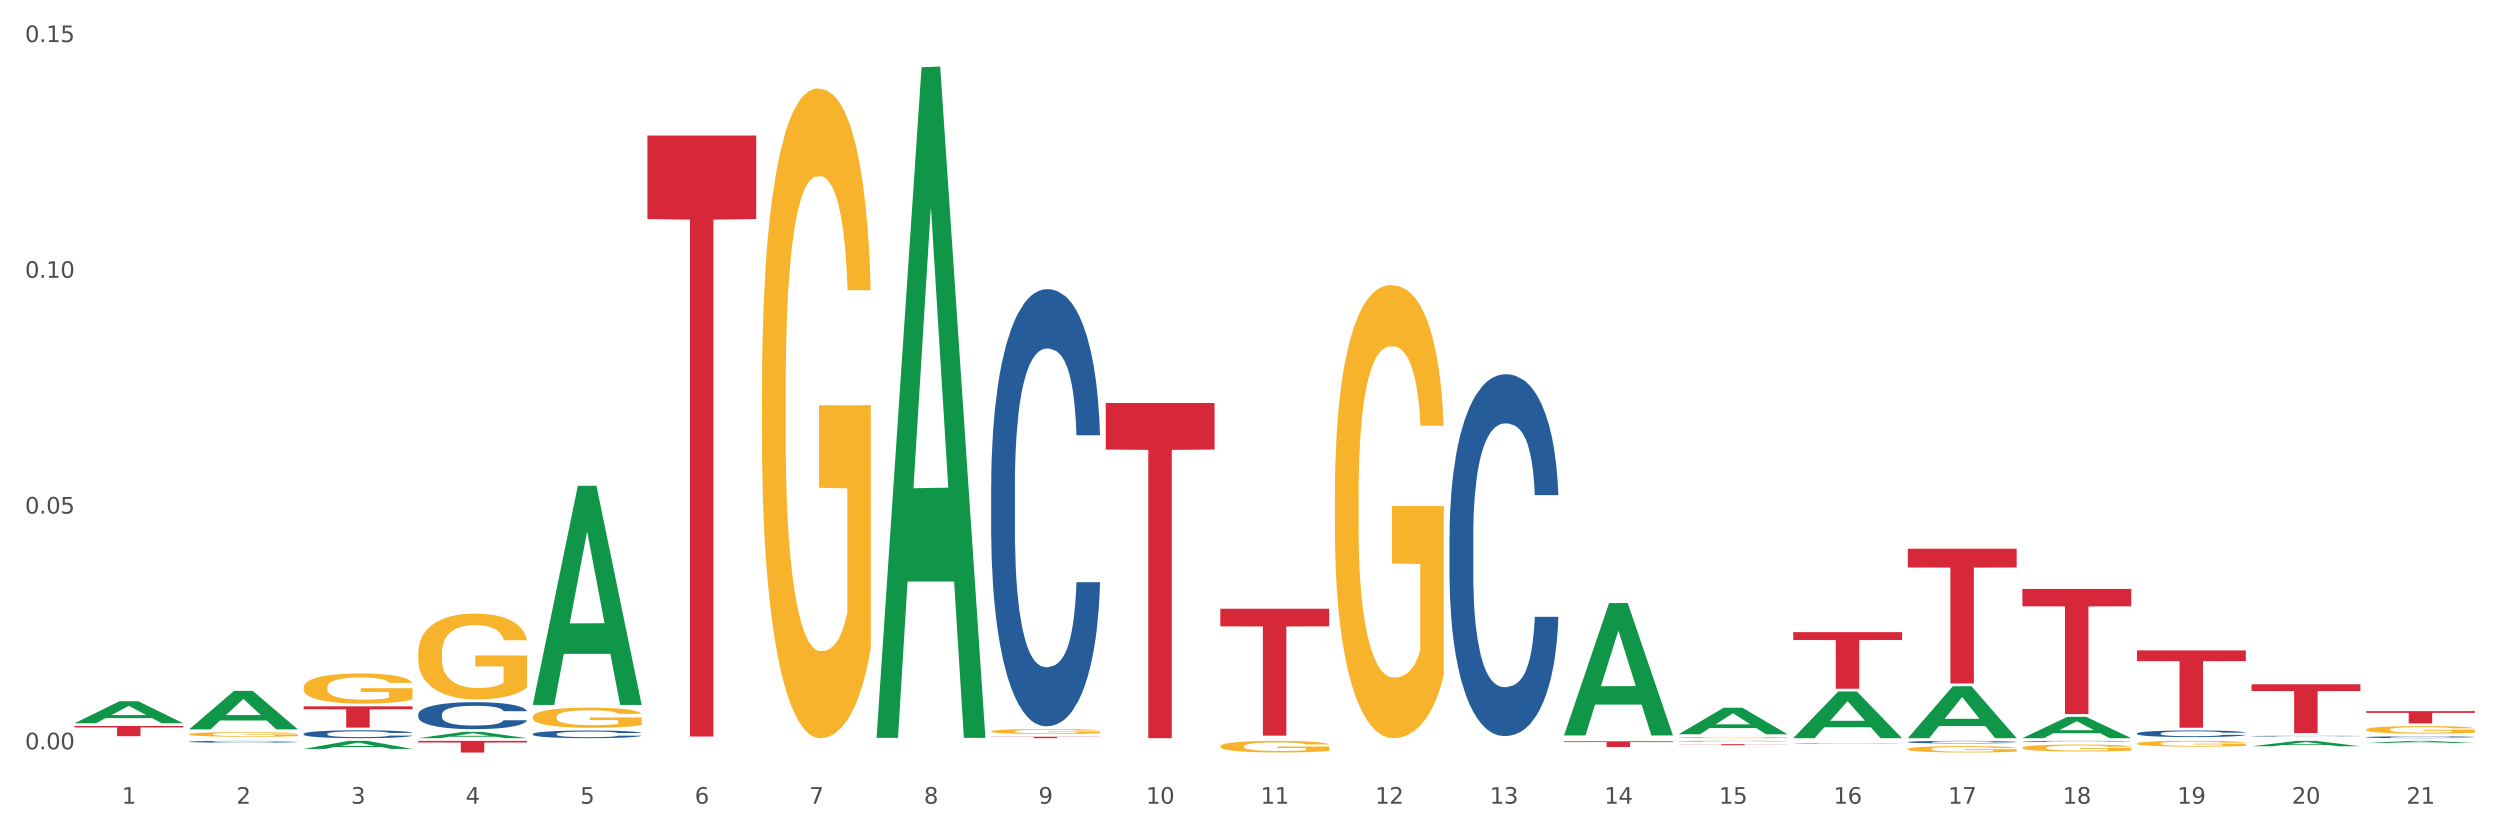 <?xml version="1.0" encoding="utf-8" standalone="no"?>
<!DOCTYPE svg PUBLIC "-//W3C//DTD SVG 1.1//EN"
  "http://www.w3.org/Graphics/SVG/1.1/DTD/svg11.dtd">
<svg xmlns:xlink="http://www.w3.org/1999/xlink" width="1080pt" height="360pt" viewBox="0 0 1080 360" xmlns="http://www.w3.org/2000/svg" version="1.1">
 <rect x="0" y="0" width="1080" height="360" fill="#333333" stroke="none"/>
 <defs>
  <style type="text/css">*{stroke-linejoin: round; stroke-linecap: butt}</style>
 </defs>
 <g id="figure_1">
  <g id="patch_1">
   <path d="M 0 360 
L 1080 360 
L 1080 0 
L 0 0 
z
" style="fill: #ffffff; stroke: #ffffff; stroke-linejoin: miter"/>
  </g>
  <g id="axes_1">
   <g id="matplotlib.axis_1">
    <g id="xtick_1">
     <g id="text_1">
      <!-- 1 -->
      <g style="fill: #4d4d4d" transform="translate(52.633 347.204) scale(0.096 -0.096)">
       <defs>
        <path id="DejaVuSans-31" d="M 794 531 
L 1825 531 
L 1825 4091 
L 703 3866 
L 703 4441 
L 1819 4666 
L 2450 4666 
L 2450 531 
L 3481 531 
L 3481 0 
L 794 0 
L 794 531 
z
" transform="scale(0.016)"/>
       </defs>
       <use xlink:href="#DejaVuSans-31"/>
      </g>
     </g>
    </g>
    <g id="xtick_2">
     <g id="text_2">
      <!-- 2 -->
      <g style="fill: #4d4d4d" transform="translate(102.133 347.204) scale(0.096 -0.096)">
       <defs>
        <path id="DejaVuSans-32" d="M 1228 531 
L 3431 531 
L 3431 0 
L 469 0 
L 469 531 
Q 828 903 1448 1529 
Q 2069 2156 2228 2338 
Q 2531 2678 2651 2914 
Q 2772 3150 2772 3378 
Q 2772 3750 2511 3984 
Q 2250 4219 1831 4219 
Q 1534 4219 1204 4116 
Q 875 4013 500 3803 
L 500 4441 
Q 881 4594 1212 4672 
Q 1544 4750 1819 4750 
Q 2544 4750 2975 4387 
Q 3406 4025 3406 3419 
Q 3406 3131 3298 2873 
Q 3191 2616 2906 2266 
Q 2828 2175 2409 1742 
Q 1991 1309 1228 531 
z
" transform="scale(0.016)"/>
       </defs>
       <use xlink:href="#DejaVuSans-32"/>
      </g>
     </g>
    </g>
    <g id="xtick_3">
     <g id="text_3">
      <!-- 3 -->
      <g style="fill: #4d4d4d" transform="translate(151.633 347.204) scale(0.096 -0.096)">
       <defs>
        <path id="DejaVuSans-33" d="M 2597 2516 
Q 3050 2419 3304 2112 
Q 3559 1806 3559 1356 
Q 3559 666 3084 287 
Q 2609 -91 1734 -91 
Q 1441 -91 1130 -33 
Q 819 25 488 141 
L 488 750 
Q 750 597 1062 519 
Q 1375 441 1716 441 
Q 2309 441 2620 675 
Q 2931 909 2931 1356 
Q 2931 1769 2642 2001 
Q 2353 2234 1838 2234 
L 1294 2234 
L 1294 2753 
L 1863 2753 
Q 2328 2753 2575 2939 
Q 2822 3125 2822 3475 
Q 2822 3834 2567 4026 
Q 2313 4219 1838 4219 
Q 1578 4219 1281 4162 
Q 984 4106 628 3988 
L 628 4550 
Q 988 4650 1302 4700 
Q 1616 4750 1894 4750 
Q 2613 4750 3031 4423 
Q 3450 4097 3450 3541 
Q 3450 3153 3228 2886 
Q 3006 2619 2597 2516 
z
" transform="scale(0.016)"/>
       </defs>
       <use xlink:href="#DejaVuSans-33"/>
      </g>
     </g>
    </g>
    <g id="xtick_4">
     <g id="text_4">
      <!-- 4 -->
      <g style="fill: #4d4d4d" transform="translate(201.133 347.204) scale(0.096 -0.096)">
       <defs>
        <path id="DejaVuSans-34" d="M 2419 4116 
L 825 1625 
L 2419 1625 
L 2419 4116 
z
M 2253 4666 
L 3047 4666 
L 3047 1625 
L 3713 1625 
L 3713 1100 
L 3047 1100 
L 3047 0 
L 2419 0 
L 2419 1100 
L 313 1100 
L 313 1709 
L 2253 4666 
z
" transform="scale(0.016)"/>
       </defs>
       <use xlink:href="#DejaVuSans-34"/>
      </g>
     </g>
    </g>
    <g id="xtick_5">
     <g id="text_5">
      <!-- 5 -->
      <g style="fill: #4d4d4d" transform="translate(250.633 347.204) scale(0.096 -0.096)">
       <defs>
        <path id="DejaVuSans-35" d="M 691 4666 
L 3169 4666 
L 3169 4134 
L 1269 4134 
L 1269 2991 
Q 1406 3038 1543 3061 
Q 1681 3084 1819 3084 
Q 2600 3084 3056 2656 
Q 3513 2228 3513 1497 
Q 3513 744 3044 326 
Q 2575 -91 1722 -91 
Q 1428 -91 1123 -41 
Q 819 9 494 109 
L 494 744 
Q 775 591 1075 516 
Q 1375 441 1709 441 
Q 2250 441 2565 725 
Q 2881 1009 2881 1497 
Q 2881 1984 2565 2268 
Q 2250 2553 1709 2553 
Q 1456 2553 1204 2497 
Q 953 2441 691 2322 
L 691 4666 
z
" transform="scale(0.016)"/>
       </defs>
       <use xlink:href="#DejaVuSans-35"/>
      </g>
     </g>
    </g>
    <g id="xtick_6">
     <g id="text_6">
      <!-- 6 -->
      <g style="fill: #4d4d4d" transform="translate(300.134 347.204) scale(0.096 -0.096)">
       <defs>
        <path id="DejaVuSans-36" d="M 2113 2584 
Q 1688 2584 1439 2293 
Q 1191 2003 1191 1497 
Q 1191 994 1439 701 
Q 1688 409 2113 409 
Q 2538 409 2786 701 
Q 3034 994 3034 1497 
Q 3034 2003 2786 2293 
Q 2538 2584 2113 2584 
z
M 3366 4563 
L 3366 3988 
Q 3128 4100 2886 4159 
Q 2644 4219 2406 4219 
Q 1781 4219 1451 3797 
Q 1122 3375 1075 2522 
Q 1259 2794 1537 2939 
Q 1816 3084 2150 3084 
Q 2853 3084 3261 2657 
Q 3669 2231 3669 1497 
Q 3669 778 3244 343 
Q 2819 -91 2113 -91 
Q 1303 -91 875 529 
Q 447 1150 447 2328 
Q 447 3434 972 4092 
Q 1497 4750 2381 4750 
Q 2619 4750 2861 4703 
Q 3103 4656 3366 4563 
z
" transform="scale(0.016)"/>
       </defs>
       <use xlink:href="#DejaVuSans-36"/>
      </g>
     </g>
    </g>
    <g id="xtick_7">
     <g id="text_7">
      <!-- 7 -->
      <g style="fill: #4d4d4d" transform="translate(349.634 347.204) scale(0.096 -0.096)">
       <defs>
        <path id="DejaVuSans-37" d="M 525 4666 
L 3525 4666 
L 3525 4397 
L 1831 0 
L 1172 0 
L 2766 4134 
L 525 4134 
L 525 4666 
z
" transform="scale(0.016)"/>
       </defs>
       <use xlink:href="#DejaVuSans-37"/>
      </g>
     </g>
    </g>
    <g id="xtick_8">
     <g id="text_8">
      <!-- 8 -->
      <g style="fill: #4d4d4d" transform="translate(399.134 347.204) scale(0.096 -0.096)">
       <defs>
        <path id="DejaVuSans-38" d="M 2034 2216 
Q 1584 2216 1326 1975 
Q 1069 1734 1069 1313 
Q 1069 891 1326 650 
Q 1584 409 2034 409 
Q 2484 409 2743 651 
Q 3003 894 3003 1313 
Q 3003 1734 2745 1975 
Q 2488 2216 2034 2216 
z
M 1403 2484 
Q 997 2584 770 2862 
Q 544 3141 544 3541 
Q 544 4100 942 4425 
Q 1341 4750 2034 4750 
Q 2731 4750 3128 4425 
Q 3525 4100 3525 3541 
Q 3525 3141 3298 2862 
Q 3072 2584 2669 2484 
Q 3125 2378 3379 2068 
Q 3634 1759 3634 1313 
Q 3634 634 3220 271 
Q 2806 -91 2034 -91 
Q 1263 -91 848 271 
Q 434 634 434 1313 
Q 434 1759 690 2068 
Q 947 2378 1403 2484 
z
M 1172 3481 
Q 1172 3119 1398 2916 
Q 1625 2713 2034 2713 
Q 2441 2713 2670 2916 
Q 2900 3119 2900 3481 
Q 2900 3844 2670 4047 
Q 2441 4250 2034 4250 
Q 1625 4250 1398 4047 
Q 1172 3844 1172 3481 
z
" transform="scale(0.016)"/>
       </defs>
       <use xlink:href="#DejaVuSans-38"/>
      </g>
     </g>
    </g>
    <g id="xtick_9">
     <g id="text_9">
      <!-- 9 -->
      <g style="fill: #4d4d4d" transform="translate(448.634 347.204) scale(0.096 -0.096)">
       <defs>
        <path id="DejaVuSans-39" d="M 703 97 
L 703 672 
Q 941 559 1184 500 
Q 1428 441 1663 441 
Q 2288 441 2617 861 
Q 2947 1281 2994 2138 
Q 2813 1869 2534 1725 
Q 2256 1581 1919 1581 
Q 1219 1581 811 2004 
Q 403 2428 403 3163 
Q 403 3881 828 4315 
Q 1253 4750 1959 4750 
Q 2769 4750 3195 4129 
Q 3622 3509 3622 2328 
Q 3622 1225 3098 567 
Q 2575 -91 1691 -91 
Q 1453 -91 1209 -44 
Q 966 3 703 97 
z
M 1959 2075 
Q 2384 2075 2632 2365 
Q 2881 2656 2881 3163 
Q 2881 3666 2632 3958 
Q 2384 4250 1959 4250 
Q 1534 4250 1286 3958 
Q 1038 3666 1038 3163 
Q 1038 2656 1286 2365 
Q 1534 2075 1959 2075 
z
" transform="scale(0.016)"/>
       </defs>
       <use xlink:href="#DejaVuSans-39"/>
      </g>
     </g>
    </g>
    <g id="xtick_10">
     <g id="text_10">
      <!-- 10 -->
      <g style="fill: #4d4d4d" transform="translate(495.079 347.204) scale(0.096 -0.096)">
       <defs>
        <path id="DejaVuSans-30" d="M 2034 4250 
Q 1547 4250 1301 3770 
Q 1056 3291 1056 2328 
Q 1056 1369 1301 889 
Q 1547 409 2034 409 
Q 2525 409 2770 889 
Q 3016 1369 3016 2328 
Q 3016 3291 2770 3770 
Q 2525 4250 2034 4250 
z
M 2034 4750 
Q 2819 4750 3233 4129 
Q 3647 3509 3647 2328 
Q 3647 1150 3233 529 
Q 2819 -91 2034 -91 
Q 1250 -91 836 529 
Q 422 1150 422 2328 
Q 422 3509 836 4129 
Q 1250 4750 2034 4750 
z
" transform="scale(0.016)"/>
       </defs>
       <use xlink:href="#DejaVuSans-31"/>
       <use xlink:href="#DejaVuSans-30" transform="translate(63.623 0)"/>
      </g>
     </g>
    </g>
    <g id="xtick_11">
     <g id="text_11">
      <!-- 11 -->
      <g style="fill: #4d4d4d" transform="translate(544.58 347.204) scale(0.096 -0.096)">
       <use xlink:href="#DejaVuSans-31"/>
       <use xlink:href="#DejaVuSans-31" transform="translate(63.623 0)"/>
      </g>
     </g>
    </g>
    <g id="xtick_12">
     <g id="text_12">
      <!-- 12 -->
      <g style="fill: #4d4d4d" transform="translate(594.08 347.204) scale(0.096 -0.096)">
       <use xlink:href="#DejaVuSans-31"/>
       <use xlink:href="#DejaVuSans-32" transform="translate(63.623 0)"/>
      </g>
     </g>
    </g>
    <g id="xtick_13">
     <g id="text_13">
      <!-- 13 -->
      <g style="fill: #4d4d4d" transform="translate(643.58 347.204) scale(0.096 -0.096)">
       <use xlink:href="#DejaVuSans-31"/>
       <use xlink:href="#DejaVuSans-33" transform="translate(63.623 0)"/>
      </g>
     </g>
    </g>
    <g id="xtick_14">
     <g id="text_14">
      <!-- 14 -->
      <g style="fill: #4d4d4d" transform="translate(693.08 347.204) scale(0.096 -0.096)">
       <use xlink:href="#DejaVuSans-31"/>
       <use xlink:href="#DejaVuSans-34" transform="translate(63.623 0)"/>
      </g>
     </g>
    </g>
    <g id="xtick_15">
     <g id="text_15">
      <!-- 15 -->
      <g style="fill: #4d4d4d" transform="translate(742.58 347.204) scale(0.096 -0.096)">
       <use xlink:href="#DejaVuSans-31"/>
       <use xlink:href="#DejaVuSans-35" transform="translate(63.623 0)"/>
      </g>
     </g>
    </g>
    <g id="xtick_16">
     <g id="text_16">
      <!-- 16 -->
      <g style="fill: #4d4d4d" transform="translate(792.08 347.204) scale(0.096 -0.096)">
       <use xlink:href="#DejaVuSans-31"/>
       <use xlink:href="#DejaVuSans-36" transform="translate(63.623 0)"/>
      </g>
     </g>
    </g>
    <g id="xtick_17">
     <g id="text_17">
      <!-- 17 -->
      <g style="fill: #4d4d4d" transform="translate(841.58 347.204) scale(0.096 -0.096)">
       <use xlink:href="#DejaVuSans-31"/>
       <use xlink:href="#DejaVuSans-37" transform="translate(63.623 0)"/>
      </g>
     </g>
    </g>
    <g id="xtick_18">
     <g id="text_18">
      <!-- 18 -->
      <g style="fill: #4d4d4d" transform="translate(891.08 347.204) scale(0.096 -0.096)">
       <use xlink:href="#DejaVuSans-31"/>
       <use xlink:href="#DejaVuSans-38" transform="translate(63.623 0)"/>
      </g>
     </g>
    </g>
    <g id="xtick_19">
     <g id="text_19">
      <!-- 19 -->
      <g style="fill: #4d4d4d" transform="translate(940.58 347.204) scale(0.096 -0.096)">
       <use xlink:href="#DejaVuSans-31"/>
       <use xlink:href="#DejaVuSans-39" transform="translate(63.623 0)"/>
      </g>
     </g>
    </g>
    <g id="xtick_20">
     <g id="text_20">
      <!-- 20 -->
      <g style="fill: #4d4d4d" transform="translate(990.08 347.204) scale(0.096 -0.096)">
       <use xlink:href="#DejaVuSans-32"/>
       <use xlink:href="#DejaVuSans-30" transform="translate(63.623 0)"/>
      </g>
     </g>
    </g>
    <g id="xtick_21">
     <g id="text_21">
      <!-- 21 -->
      <g style="fill: #4d4d4d" transform="translate(1039.58 347.204) scale(0.096 -0.096)">
       <use xlink:href="#DejaVuSans-32"/>
       <use xlink:href="#DejaVuSans-31" transform="translate(63.623 0)"/>
      </g>
     </g>
    </g>
    <g id="xtick_22"/>
    <g id="xtick_23"/>
    <g id="xtick_24"/>
    <g id="xtick_25"/>
    <g id="xtick_26"/>
    <g id="xtick_27"/>
    <g id="xtick_28"/>
    <g id="xtick_29"/>
    <g id="xtick_30"/>
    <g id="xtick_31"/>
    <g id="xtick_32"/>
    <g id="xtick_33"/>
    <g id="xtick_34"/>
    <g id="xtick_35"/>
    <g id="xtick_36"/>
    <g id="xtick_37"/>
    <g id="xtick_38"/>
    <g id="xtick_39"/>
    <g id="xtick_40"/>
    <g id="xtick_41"/>
   </g>
   <g id="matplotlib.axis_2">
    <g id="ytick_1">
     <g id="text_22">
      <!-- 0.00 -->
      <g style="fill: #4d4d4d" transform="translate(10.8 323.704) scale(0.096 -0.096)">
       <defs>
        <path id="DejaVuSans-2e" d="M 684 794 
L 1344 794 
L 1344 0 
L 684 0 
L 684 794 
z
" transform="scale(0.016)"/>
       </defs>
       <use xlink:href="#DejaVuSans-30"/>
       <use xlink:href="#DejaVuSans-2e" transform="translate(63.623 0)"/>
       <use xlink:href="#DejaVuSans-30" transform="translate(95.41 0)"/>
       <use xlink:href="#DejaVuSans-30" transform="translate(159.033 0)"/>
      </g>
     </g>
    </g>
    <g id="ytick_2">
     <g id="text_23">
      <!-- 0.05 -->
      <g style="fill: #4d4d4d" transform="translate(10.8 221.864) scale(0.096 -0.096)">
       <use xlink:href="#DejaVuSans-30"/>
       <use xlink:href="#DejaVuSans-2e" transform="translate(63.623 0)"/>
       <use xlink:href="#DejaVuSans-30" transform="translate(95.41 0)"/>
       <use xlink:href="#DejaVuSans-35" transform="translate(159.033 0)"/>
      </g>
     </g>
    </g>
    <g id="ytick_3">
     <g id="text_24">
      <!-- 0.10 -->
      <g style="fill: #4d4d4d" transform="translate(10.8 120.024) scale(0.096 -0.096)">
       <use xlink:href="#DejaVuSans-30"/>
       <use xlink:href="#DejaVuSans-2e" transform="translate(63.623 0)"/>
       <use xlink:href="#DejaVuSans-31" transform="translate(95.41 0)"/>
       <use xlink:href="#DejaVuSans-30" transform="translate(159.033 0)"/>
      </g>
     </g>
    </g>
    <g id="ytick_4">
     <g id="text_25">
      <!-- 0.15 -->
      <g style="fill: #4d4d4d" transform="translate(10.8 18.184) scale(0.096 -0.096)">
       <use xlink:href="#DejaVuSans-30"/>
       <use xlink:href="#DejaVuSans-2e" transform="translate(63.623 0)"/>
       <use xlink:href="#DejaVuSans-31" transform="translate(95.41 0)"/>
       <use xlink:href="#DejaVuSans-35" transform="translate(159.033 0)"/>
      </g>
     </g>
    </g>
    <g id="ytick_5"/>
    <g id="ytick_6"/>
    <g id="ytick_7"/>
   </g>
   <g id="PolyCollection_1">
    <path d="M 32.175 312.444 
L 32.223 312.435 
L 51.615 302.917 
L 59.663 302.909 
L 79.2 312.462 
L 69.892 312.462 
L 65.674 310.238 
L 45.652 310.238 
L 45.507 310.273 
L 41.435 312.462 
L 32.175 312.462 
L 32.175 312.444 
L 48.173 308.91 
L 63.153 308.901 
L 55.736 304.945 
L 55.639 304.927 
L 55.542 304.954 
L 48.125 308.901 
L 48.173 308.91 
L 32.175 312.444 
z
" clip-path="url(#pfd2d8c8936)" style="fill: #109648"/>
    <path d="M 81.675 315.083 
L 81.723 315.067 
L 101.115 298.458 
L 109.163 298.442 
L 128.7 315.114 
L 119.392 315.114 
L 115.174 311.232 
L 95.152 311.232 
L 95.007 311.294 
L 90.935 315.114 
L 81.675 315.114 
L 81.675 315.083 
L 97.673 308.915 
L 112.653 308.899 
L 105.236 301.996 
L 105.139 301.964 
L 105.042 302.011 
L 97.625 308.899 
L 97.673 308.915 
L 81.675 315.083 
z
" clip-path="url(#pfd2d8c8936)" style="fill: #109648"/>
    <path d="M 131.175 323.524 
L 131.223 323.521 
L 150.615 320.06 
L 158.663 320.057 
L 178.2 323.531 
L 168.892 323.531 
L 164.674 322.722 
L 144.652 322.722 
L 144.507 322.735 
L 140.435 323.531 
L 131.175 323.531 
L 131.175 323.524 
L 147.173 322.239 
L 162.153 322.236 
L 154.736 320.798 
L 154.639 320.791 
L 154.542 320.801 
L 147.125 322.236 
L 147.173 322.239 
L 131.175 323.524 
z
" clip-path="url(#pfd2d8c8936)" style="fill: #109648"/>
    <path d="M 774.675 273.083 
L 821.7 273.083 
L 821.7 276.481 
L 803.202 276.504 
L 803.202 297.54 
L 793.062 297.54 
L 793.062 276.504 
L 774.675 276.481 
L 774.675 273.106 
L 774.675 273.083 
z
" clip-path="url(#pfd2d8c8936)" style="fill: #d62839"/>
    <path d="M 378.675 318.215 
L 378.723 317.943 
L 398.115 29.025 
L 406.163 28.753 
L 425.7 318.76 
L 416.392 318.76 
L 412.174 251.227 
L 392.152 251.227 
L 392.007 252.317 
L 387.935 318.76 
L 378.675 318.76 
L 378.675 318.215 
L 394.673 210.926 
L 409.653 210.654 
L 402.236 90.567 
L 402.139 90.022 
L 402.042 90.839 
L 394.625 210.654 
L 394.673 210.926 
L 378.675 318.215 
z
" clip-path="url(#pfd2d8c8936)" style="fill: #109648"/>
    <path d="M 675.675 317.609 
L 675.723 317.556 
L 695.115 260.542 
L 703.163 260.488 
L 722.7 317.717 
L 713.392 317.717 
L 709.174 304.391 
L 689.152 304.391 
L 689.007 304.605 
L 684.935 317.717 
L 675.675 317.717 
L 675.675 317.609 
L 691.673 296.438 
L 706.653 296.384 
L 699.236 272.686 
L 699.139 272.579 
L 699.042 272.74 
L 691.625 296.384 
L 691.673 296.438 
L 675.675 317.609 
z
" clip-path="url(#pfd2d8c8936)" style="fill: #109648"/>
    <path d="M 725.175 317.168 
L 725.223 317.157 
L 744.615 305.734 
L 752.663 305.723 
L 772.2 317.189 
L 762.892 317.189 
L 758.674 314.519 
L 738.652 314.519 
L 738.507 314.562 
L 734.435 317.189 
L 725.175 317.189 
L 725.175 317.168 
L 741.173 312.926 
L 756.153 312.915 
L 748.736 308.167 
L 748.639 308.146 
L 748.542 308.178 
L 741.125 312.915 
L 741.173 312.926 
L 725.175 317.168 
z
" clip-path="url(#pfd2d8c8936)" style="fill: #109648"/>
    <path d="M 774.675 318.854 
L 774.723 318.835 
L 794.115 298.724 
L 802.163 298.705 
L 821.7 318.892 
L 812.392 318.892 
L 808.174 314.191 
L 788.152 314.191 
L 788.007 314.267 
L 783.935 318.892 
L 774.675 318.892 
L 774.675 318.854 
L 790.673 311.386 
L 805.653 311.367 
L 798.236 303.008 
L 798.139 302.97 
L 798.042 303.027 
L 790.625 311.367 
L 790.673 311.386 
L 774.675 318.854 
z
" clip-path="url(#pfd2d8c8936)" style="fill: #109648"/>
    <path d="M 923.175 316.836 
L 923.231 316.833 
L 923.231 316.76 
L 923.397 316.66 
L 924.009 316.476 
L 924.787 316.336 
L 926.121 316.173 
L 926.844 316.105 
L 927.789 316.029 
L 929.734 315.905 
L 931.957 315.8 
L 933.514 315.742 
L 934.681 315.705 
L 937.294 315.64 
L 938.794 315.611 
L 940.351 315.587 
L 941.685 315.571 
L 943.908 315.553 
L 945.687 315.545 
L 947.744 315.542 
L 949.467 315.545 
L 951.746 315.556 
L 955.081 315.587 
L 956.359 315.606 
L 958.082 315.637 
L 959.861 315.679 
L 961.306 315.721 
L 962.974 315.782 
L 964.697 315.861 
L 966.365 315.96 
L 967.532 316.053 
L 968.477 316.15 
L 969.311 316.268 
L 969.922 316.397 
L 970.2 316.505 
L 960.028 316.505 
L 959.75 316.407 
L 959.194 316.302 
L 958.638 316.231 
L 958.027 316.173 
L 957.082 316.108 
L 956.248 316.066 
L 954.859 316.016 
L 953.58 315.984 
L 952.524 315.966 
L 951.245 315.95 
L 948.522 315.934 
L 946.576 315.934 
L 945.353 315.939 
L 943.853 315.953 
L 942.574 315.971 
L 941.073 316.003 
L 939.906 316.037 
L 938.739 316.081 
L 938.072 316.113 
L 937.071 316.171 
L 936.404 316.218 
L 935.515 316.3 
L 935.015 316.358 
L 934.125 316.507 
L 933.736 316.618 
L 933.569 316.694 
L 933.458 316.778 
L 933.458 317.188 
L 933.792 317.372 
L 934.07 317.451 
L 934.514 317.541 
L 935.348 317.656 
L 936.571 317.77 
L 937.849 317.851 
L 938.906 317.901 
L 939.906 317.938 
L 940.907 317.967 
L 942.13 317.993 
L 943.13 318.009 
L 944.631 318.025 
L 946.41 318.032 
L 947.799 318.032 
L 950.634 318.019 
L 951.913 318.006 
L 953.135 317.988 
L 954.469 317.959 
L 955.526 317.927 
L 956.137 317.904 
L 957.138 317.854 
L 957.916 317.801 
L 958.583 317.741 
L 959.027 317.688 
L 959.528 317.609 
L 959.917 317.52 
L 960.028 317.472 
L 970.2 317.472 
L 969.978 317.567 
L 969.589 317.659 
L 968.81 317.783 
L 968.199 317.854 
L 967.254 317.94 
L 966.253 318.014 
L 964.864 318.096 
L 963.585 318.156 
L 962.251 318.209 
L 960.806 318.256 
L 958.194 318.322 
L 957.249 318.34 
L 955.248 318.372 
L 953.691 318.39 
L 951.412 318.408 
L 949.078 318.419 
L 946.632 318.422 
L 944.464 318.416 
L 942.074 318.401 
L 940.573 318.385 
L 938.906 318.361 
L 936.96 318.324 
L 935.126 318.28 
L 933.403 318.227 
L 931.791 318.167 
L 930.29 318.098 
L 928.344 317.985 
L 926.899 317.875 
L 925.843 317.772 
L 925.12 317.685 
L 924.398 317.575 
L 924.009 317.499 
L 923.397 317.315 
L 923.175 317.144 
L 923.175 316.836 
z
" clip-path="url(#pfd2d8c8936)" style="fill: #255c99"/>
    <path d="M 873.675 320.248 
L 873.731 320.248 
L 873.731 320.237 
L 873.897 320.222 
L 874.509 320.195 
L 875.287 320.174 
L 876.621 320.15 
L 877.344 320.14 
L 878.289 320.129 
L 880.234 320.111 
L 882.457 320.095 
L 884.014 320.087 
L 885.181 320.081 
L 887.794 320.072 
L 889.294 320.067 
L 890.851 320.064 
L 892.185 320.061 
L 894.408 320.059 
L 896.187 320.058 
L 898.244 320.057 
L 899.967 320.058 
L 902.246 320.059 
L 905.581 320.064 
L 906.859 320.067 
L 908.582 320.071 
L 910.361 320.077 
L 911.806 320.084 
L 913.474 320.093 
L 915.197 320.104 
L 916.865 320.119 
L 918.032 320.133 
L 918.977 320.147 
L 919.811 320.164 
L 920.422 320.183 
L 920.7 320.199 
L 910.528 320.199 
L 910.25 320.185 
L 909.694 320.169 
L 909.138 320.159 
L 908.527 320.15 
L 907.582 320.141 
L 906.748 320.134 
L 905.359 320.127 
L 904.08 320.122 
L 903.024 320.12 
L 901.745 320.117 
L 899.022 320.115 
L 897.076 320.115 
L 895.853 320.116 
L 894.353 320.118 
L 893.074 320.121 
L 891.573 320.125 
L 890.406 320.13 
L 889.239 320.137 
L 888.572 320.141 
L 887.571 320.15 
L 886.904 320.157 
L 886.015 320.169 
L 885.515 320.178 
L 884.625 320.2 
L 884.236 320.216 
L 884.069 320.227 
L 883.958 320.24 
L 883.958 320.3 
L 884.292 320.327 
L 884.57 320.339 
L 885.014 320.352 
L 885.848 320.369 
L 887.071 320.386 
L 888.349 320.398 
L 889.406 320.406 
L 890.406 320.411 
L 891.407 320.415 
L 892.63 320.419 
L 893.63 320.421 
L 895.131 320.424 
L 896.91 320.425 
L 898.299 320.425 
L 901.134 320.423 
L 902.413 320.421 
L 903.635 320.418 
L 904.969 320.414 
L 906.026 320.409 
L 906.637 320.406 
L 907.638 320.399 
L 908.416 320.391 
L 909.083 320.382 
L 909.527 320.374 
L 910.028 320.362 
L 910.417 320.349 
L 910.528 320.342 
L 920.7 320.342 
L 920.478 320.356 
L 920.089 320.37 
L 919.31 320.388 
L 918.699 320.399 
L 917.754 320.411 
L 916.753 320.422 
L 915.364 320.434 
L 914.085 320.443 
L 912.751 320.451 
L 911.306 320.458 
L 908.694 320.468 
L 907.749 320.47 
L 905.748 320.475 
L 904.191 320.478 
L 901.912 320.48 
L 899.578 320.482 
L 897.132 320.482 
L 894.964 320.482 
L 892.574 320.479 
L 891.073 320.477 
L 889.406 320.473 
L 887.46 320.468 
L 885.626 320.461 
L 883.903 320.454 
L 882.291 320.445 
L 880.79 320.435 
L 878.844 320.418 
L 877.399 320.402 
L 876.343 320.386 
L 875.62 320.374 
L 874.898 320.357 
L 874.509 320.346 
L 873.897 320.319 
L 873.675 320.294 
L 873.675 320.248 
z
" clip-path="url(#pfd2d8c8936)" style="fill: #255c99"/>
    <path d="M 1022.175 318.453 
L 1022.231 318.453 
L 1022.231 318.432 
L 1022.397 318.405 
L 1023.009 318.354 
L 1023.787 318.315 
L 1025.121 318.27 
L 1025.844 318.251 
L 1026.789 318.23 
L 1028.734 318.196 
L 1030.957 318.167 
L 1032.514 318.151 
L 1033.681 318.14 
L 1036.294 318.122 
L 1037.794 318.114 
L 1039.351 318.108 
L 1040.685 318.103 
L 1042.908 318.098 
L 1044.687 318.096 
L 1046.744 318.095 
L 1048.467 318.096 
L 1050.746 318.099 
L 1054.081 318.108 
L 1055.359 318.113 
L 1057.082 318.122 
L 1058.861 318.133 
L 1060.306 318.145 
L 1061.974 318.162 
L 1063.697 318.183 
L 1065.365 318.211 
L 1066.532 318.236 
L 1067.477 318.263 
L 1068.311 318.296 
L 1068.922 318.332 
L 1069.2 318.362 
L 1059.028 318.362 
L 1058.75 318.335 
L 1058.194 318.306 
L 1057.638 318.286 
L 1057.027 318.27 
L 1056.082 318.252 
L 1055.248 318.24 
L 1053.859 318.226 
L 1052.58 318.218 
L 1051.524 318.212 
L 1050.245 318.208 
L 1047.522 318.204 
L 1045.576 318.204 
L 1044.353 318.205 
L 1042.853 318.209 
L 1041.574 318.214 
L 1040.073 318.223 
L 1038.906 318.232 
L 1037.739 318.244 
L 1037.072 318.253 
L 1036.071 318.269 
L 1035.404 318.282 
L 1034.515 318.305 
L 1034.015 318.321 
L 1033.125 318.362 
L 1032.736 318.393 
L 1032.569 318.414 
L 1032.458 318.437 
L 1032.458 318.551 
L 1032.792 318.602 
L 1033.07 318.624 
L 1033.514 318.648 
L 1034.348 318.68 
L 1035.571 318.712 
L 1036.849 318.734 
L 1037.906 318.748 
L 1038.906 318.758 
L 1039.907 318.766 
L 1041.13 318.773 
L 1042.13 318.778 
L 1043.631 318.782 
L 1045.41 318.784 
L 1046.799 318.784 
L 1049.634 318.781 
L 1050.912 318.777 
L 1052.135 318.772 
L 1053.469 318.764 
L 1054.526 318.755 
L 1055.137 318.749 
L 1056.138 318.735 
L 1056.916 318.72 
L 1057.583 318.704 
L 1058.027 318.689 
L 1058.528 318.667 
L 1058.917 318.642 
L 1059.028 318.629 
L 1069.2 318.629 
L 1068.978 318.656 
L 1068.589 318.681 
L 1067.81 318.715 
L 1067.199 318.735 
L 1066.254 318.759 
L 1065.253 318.779 
L 1063.864 318.802 
L 1062.585 318.819 
L 1061.251 318.833 
L 1059.806 318.846 
L 1057.194 318.864 
L 1056.249 318.869 
L 1054.248 318.878 
L 1052.691 318.883 
L 1050.412 318.888 
L 1048.078 318.891 
L 1045.632 318.892 
L 1043.464 318.891 
L 1041.074 318.886 
L 1039.573 318.882 
L 1037.906 318.875 
L 1035.96 318.865 
L 1034.126 318.853 
L 1032.403 318.838 
L 1030.791 318.821 
L 1029.29 318.803 
L 1027.344 318.771 
L 1025.899 318.741 
L 1024.843 318.712 
L 1024.12 318.688 
L 1023.398 318.658 
L 1023.009 318.637 
L 1022.397 318.586 
L 1022.175 318.538 
L 1022.175 318.453 
z
" clip-path="url(#pfd2d8c8936)" style="fill: #255c99"/>
    <path d="M 972.675 318.01 
L 972.731 318.01 
L 972.731 318.001 
L 972.897 317.989 
L 973.509 317.967 
L 974.287 317.95 
L 975.621 317.931 
L 976.344 317.923 
L 977.289 317.914 
L 979.234 317.899 
L 981.457 317.887 
L 983.014 317.88 
L 984.181 317.875 
L 986.794 317.868 
L 988.294 317.864 
L 989.851 317.861 
L 991.185 317.86 
L 993.408 317.857 
L 995.187 317.856 
L 997.244 317.856 
L 998.967 317.856 
L 1001.246 317.858 
L 1004.581 317.861 
L 1005.859 317.864 
L 1007.582 317.867 
L 1009.361 317.872 
L 1010.806 317.877 
L 1012.474 317.885 
L 1014.197 317.894 
L 1015.865 317.906 
L 1017.032 317.917 
L 1017.977 317.928 
L 1018.811 317.942 
L 1019.422 317.958 
L 1019.7 317.97 
L 1009.528 317.97 
L 1009.25 317.959 
L 1008.694 317.946 
L 1008.138 317.938 
L 1007.527 317.931 
L 1006.582 317.923 
L 1005.748 317.918 
L 1004.359 317.912 
L 1003.08 317.909 
L 1002.024 317.906 
L 1000.745 317.905 
L 998.022 317.903 
L 996.076 317.903 
L 994.853 317.903 
L 993.353 317.905 
L 992.074 317.907 
L 990.573 317.911 
L 989.406 317.915 
L 988.239 317.92 
L 987.572 317.924 
L 986.571 317.931 
L 985.904 317.936 
L 985.015 317.946 
L 984.515 317.953 
L 983.625 317.971 
L 983.236 317.984 
L 983.069 317.993 
L 982.958 318.003 
L 982.958 318.052 
L 983.292 318.074 
L 983.57 318.083 
L 984.014 318.094 
L 984.848 318.107 
L 986.071 318.121 
L 987.349 318.13 
L 988.406 318.136 
L 989.406 318.141 
L 990.407 318.144 
L 991.63 318.147 
L 992.63 318.149 
L 994.131 318.151 
L 995.91 318.152 
L 997.299 318.152 
L 1000.134 318.15 
L 1001.413 318.149 
L 1002.635 318.147 
L 1003.969 318.143 
L 1005.026 318.14 
L 1005.637 318.137 
L 1006.638 318.131 
L 1007.416 318.125 
L 1008.083 318.117 
L 1008.527 318.111 
L 1009.028 318.102 
L 1009.417 318.091 
L 1009.528 318.085 
L 1019.7 318.085 
L 1019.478 318.097 
L 1019.089 318.108 
L 1018.31 318.122 
L 1017.699 318.131 
L 1016.754 318.141 
L 1015.753 318.15 
L 1014.364 318.16 
L 1013.085 318.167 
L 1011.751 318.173 
L 1010.306 318.179 
L 1007.694 318.186 
L 1006.749 318.189 
L 1004.748 318.192 
L 1003.191 318.195 
L 1000.912 318.197 
L 998.578 318.198 
L 996.132 318.198 
L 993.964 318.198 
L 991.574 318.196 
L 990.073 318.194 
L 988.406 318.191 
L 986.46 318.187 
L 984.626 318.181 
L 982.903 318.175 
L 981.291 318.168 
L 979.79 318.16 
L 977.844 318.146 
L 976.399 318.133 
L 975.343 318.121 
L 974.62 318.111 
L 973.898 318.098 
L 973.509 318.089 
L 972.897 318.067 
L 972.675 318.046 
L 972.675 318.01 
z
" clip-path="url(#pfd2d8c8936)" style="fill: #255c99"/>
    <path d="M 81.675 317.201 
L 81.731 317.199 
L 81.731 317.134 
L 81.842 317.077 
L 82.397 316.941 
L 83.23 316.828 
L 83.84 316.767 
L 84.451 316.718 
L 85.173 316.669 
L 86.061 316.618 
L 87.671 316.543 
L 88.67 316.505 
L 89.892 316.465 
L 92.113 316.407 
L 93.723 316.374 
L 95.388 316.347 
L 98.109 316.314 
L 99.885 316.299 
L 101.773 316.288 
L 104.049 316.281 
L 105.77 316.279 
L 109.546 316.285 
L 112.766 316.301 
L 114.32 316.314 
L 116.319 316.336 
L 117.374 316.35 
L 119.095 316.379 
L 120.872 316.418 
L 122.093 316.45 
L 123.925 316.512 
L 125.313 316.574 
L 126.59 316.651 
L 127.256 316.704 
L 127.756 316.753 
L 128.2 316.809 
L 128.644 316.899 
L 118.651 316.899 
L 118.262 316.835 
L 117.652 316.775 
L 116.763 316.716 
L 115.986 316.68 
L 114.654 316.634 
L 113.432 316.605 
L 112.155 316.583 
L 110.601 316.565 
L 109.379 316.556 
L 107.658 316.549 
L 104.271 316.551 
L 101.995 316.565 
L 100.441 316.583 
L 99.441 316.6 
L 98.553 316.618 
L 97.554 316.644 
L 96.388 316.682 
L 95.555 316.716 
L 94.722 316.76 
L 94.056 316.804 
L 93.445 316.855 
L 92.945 316.91 
L 92.557 316.966 
L 92.224 317.035 
L 91.946 317.15 
L 91.946 317.4 
L 92.057 317.456 
L 92.335 317.531 
L 92.668 317.587 
L 93.223 317.655 
L 93.723 317.7 
L 94.667 317.766 
L 95.721 317.821 
L 96.554 317.855 
L 97.387 317.884 
L 98.831 317.924 
L 100.441 317.957 
L 101.829 317.977 
L 103.716 317.995 
L 104.993 318.003 
L 106.104 318.006 
L 108.824 318.006 
L 110.767 318.001 
L 112.932 317.988 
L 114.598 317.972 
L 115.986 317.952 
L 117.541 317.919 
L 118.54 317.888 
L 118.54 317.507 
L 106.326 317.505 
L 106.326 317.252 
L 128.7 317.252 
L 128.7 317.995 
L 127.756 318.034 
L 126.701 318.068 
L 125.591 318.099 
L 123.925 318.138 
L 121.927 318.174 
L 120.15 318.2 
L 118.262 318.221 
L 116.042 318.241 
L 113.155 318.26 
L 111.378 318.267 
L 109.157 318.272 
L 106.548 318.274 
L 104.271 318.271 
L 102.051 318.262 
L 99.719 318.245 
L 97.443 318.221 
L 95.721 318.198 
L 94 318.169 
L 92.168 318.13 
L 90.725 318.094 
L 89.614 318.061 
L 88.393 318.019 
L 87.06 317.965 
L 86.061 317.915 
L 85.173 317.864 
L 84.229 317.799 
L 83.563 317.742 
L 82.896 317.671 
L 82.508 317.618 
L 82.064 317.536 
L 81.731 317.422 
L 81.675 317.201 
z
" clip-path="url(#pfd2d8c8936)" style="fill: #f7b32b"/>
    <path d="M 131.175 296.964 
L 131.231 296.952 
L 131.231 296.524 
L 131.342 296.155 
L 131.897 295.263 
L 132.73 294.525 
L 133.34 294.132 
L 133.951 293.811 
L 134.673 293.49 
L 135.561 293.156 
L 137.171 292.668 
L 138.17 292.419 
L 139.392 292.157 
L 141.613 291.776 
L 143.223 291.562 
L 144.888 291.383 
L 147.609 291.169 
L 149.385 291.074 
L 151.273 291.002 
L 153.549 290.955 
L 155.27 290.943 
L 159.046 290.979 
L 162.266 291.086 
L 163.82 291.169 
L 165.819 291.312 
L 166.874 291.407 
L 168.595 291.597 
L 170.372 291.847 
L 171.593 292.062 
L 173.425 292.466 
L 174.813 292.871 
L 176.09 293.371 
L 176.756 293.716 
L 177.256 294.037 
L 177.7 294.406 
L 178.144 294.989 
L 168.151 294.989 
L 167.762 294.572 
L 167.152 294.18 
L 166.263 293.799 
L 165.486 293.561 
L 164.154 293.263 
L 162.932 293.073 
L 161.655 292.93 
L 160.101 292.811 
L 158.879 292.752 
L 157.158 292.704 
L 153.771 292.716 
L 151.495 292.811 
L 149.941 292.93 
L 148.941 293.037 
L 148.053 293.156 
L 147.054 293.323 
L 145.888 293.573 
L 145.055 293.799 
L 144.222 294.085 
L 143.556 294.37 
L 142.945 294.703 
L 142.445 295.06 
L 142.057 295.429 
L 141.724 295.881 
L 141.446 296.631 
L 141.446 298.261 
L 141.557 298.63 
L 141.835 299.118 
L 142.168 299.487 
L 142.723 299.927 
L 143.223 300.225 
L 144.167 300.653 
L 145.221 301.01 
L 146.054 301.236 
L 146.887 301.427 
L 148.331 301.689 
L 149.941 301.903 
L 151.329 302.034 
L 153.216 302.153 
L 154.493 302.2 
L 155.604 302.224 
L 158.324 302.224 
L 160.267 302.188 
L 162.432 302.105 
L 164.098 301.998 
L 165.486 301.867 
L 167.041 301.653 
L 168.04 301.451 
L 168.04 298.963 
L 155.826 298.952 
L 155.826 297.297 
L 178.2 297.297 
L 178.2 302.153 
L 177.256 302.403 
L 176.201 302.629 
L 175.091 302.831 
L 173.425 303.081 
L 171.427 303.319 
L 169.65 303.485 
L 167.762 303.628 
L 165.542 303.759 
L 162.655 303.878 
L 160.878 303.926 
L 158.657 303.961 
L 156.048 303.973 
L 153.771 303.95 
L 151.551 303.89 
L 149.219 303.783 
L 146.943 303.628 
L 145.221 303.474 
L 143.5 303.283 
L 141.668 303.033 
L 140.225 302.795 
L 139.114 302.581 
L 137.893 302.307 
L 136.56 301.95 
L 135.561 301.629 
L 134.673 301.296 
L 133.729 300.867 
L 133.063 300.499 
L 132.396 300.034 
L 132.008 299.689 
L 131.564 299.154 
L 131.231 298.404 
L 131.175 296.964 
z
" clip-path="url(#pfd2d8c8936)" style="fill: #f7b32b"/>
    <path d="M 576.675 213.602 
L 576.731 213.423 
L 576.731 206.988 
L 576.842 201.446 
L 577.397 188.039 
L 578.23 176.956 
L 578.84 171.057 
L 579.451 166.231 
L 580.173 161.404 
L 581.061 156.399 
L 582.671 149.07 
L 583.67 145.316 
L 584.892 141.383 
L 587.113 135.663 
L 588.723 132.445 
L 590.388 129.764 
L 593.109 126.546 
L 594.885 125.116 
L 596.773 124.043 
L 599.049 123.328 
L 600.77 123.149 
L 604.546 123.686 
L 607.766 125.295 
L 609.32 126.546 
L 611.319 128.691 
L 612.374 130.121 
L 614.095 132.981 
L 615.872 136.735 
L 617.093 139.953 
L 618.925 146.031 
L 620.313 152.109 
L 621.59 159.617 
L 622.256 164.801 
L 622.756 169.627 
L 623.2 175.169 
L 623.644 183.928 
L 613.651 183.928 
L 613.262 177.671 
L 612.652 171.772 
L 611.763 166.052 
L 610.986 162.477 
L 609.654 158.008 
L 608.432 155.148 
L 607.155 153.002 
L 605.601 151.215 
L 604.379 150.321 
L 602.658 149.606 
L 599.271 149.785 
L 596.995 151.215 
L 595.441 153.002 
L 594.441 154.611 
L 593.553 156.399 
L 592.554 158.902 
L 591.388 162.656 
L 590.555 166.052 
L 589.722 170.342 
L 589.056 174.632 
L 588.445 179.638 
L 587.945 185.001 
L 587.557 190.542 
L 587.224 197.335 
L 586.946 208.597 
L 586.946 233.087 
L 587.057 238.629 
L 587.335 245.958 
L 587.668 251.499 
L 588.223 258.114 
L 588.723 262.583 
L 589.667 269.018 
L 590.721 274.381 
L 591.554 277.777 
L 592.387 280.637 
L 593.831 284.57 
L 595.441 287.788 
L 596.829 289.754 
L 598.716 291.542 
L 599.993 292.257 
L 601.104 292.614 
L 603.824 292.614 
L 605.767 292.078 
L 607.932 290.827 
L 609.598 289.218 
L 610.986 287.251 
L 612.541 284.034 
L 613.54 280.995 
L 613.54 243.634 
L 601.326 243.455 
L 601.326 218.607 
L 623.7 218.607 
L 623.7 291.542 
L 622.756 295.296 
L 621.701 298.692 
L 620.591 301.731 
L 618.925 305.485 
L 616.927 309.06 
L 615.15 311.563 
L 613.262 313.708 
L 611.042 315.674 
L 608.155 317.462 
L 606.378 318.177 
L 604.157 318.713 
L 601.548 318.892 
L 599.271 318.534 
L 597.051 317.641 
L 594.719 316.032 
L 592.443 313.708 
L 590.721 311.384 
L 589 308.524 
L 587.168 304.77 
L 585.725 301.195 
L 584.614 297.977 
L 583.393 293.866 
L 582.06 288.503 
L 581.061 283.676 
L 580.173 278.671 
L 579.229 272.236 
L 578.563 266.694 
L 577.896 259.722 
L 577.508 254.538 
L 577.064 246.494 
L 576.731 235.232 
L 576.675 213.602 
z
" clip-path="url(#pfd2d8c8936)" style="fill: #f7b32b"/>
    <path d="M 824.175 320.553 
L 824.231 320.552 
L 824.231 320.524 
L 824.397 320.485 
L 825.009 320.415 
L 825.787 320.361 
L 827.121 320.299 
L 827.844 320.273 
L 828.789 320.244 
L 830.734 320.196 
L 832.957 320.156 
L 834.514 320.134 
L 835.681 320.12 
L 838.294 320.094 
L 839.794 320.083 
L 841.351 320.074 
L 842.685 320.068 
L 844.908 320.061 
L 846.687 320.058 
L 848.744 320.057 
L 850.467 320.058 
L 852.746 320.062 
L 856.081 320.074 
L 857.359 320.081 
L 859.082 320.093 
L 860.861 320.11 
L 862.306 320.126 
L 863.974 320.149 
L 865.697 320.179 
L 867.365 320.217 
L 868.532 320.253 
L 869.477 320.29 
L 870.311 320.335 
L 870.922 320.385 
L 871.2 320.426 
L 861.028 320.426 
L 860.75 320.389 
L 860.194 320.348 
L 859.638 320.321 
L 859.027 320.299 
L 858.082 320.274 
L 857.248 320.258 
L 855.859 320.239 
L 854.58 320.226 
L 853.524 320.219 
L 852.245 320.213 
L 849.522 320.207 
L 847.576 320.207 
L 846.353 320.209 
L 844.853 320.214 
L 843.574 320.221 
L 842.073 320.233 
L 840.906 320.247 
L 839.739 320.264 
L 839.072 320.276 
L 838.071 320.298 
L 837.404 320.316 
L 836.515 320.347 
L 836.015 320.369 
L 835.125 320.427 
L 834.736 320.469 
L 834.569 320.498 
L 834.458 320.531 
L 834.458 320.688 
L 834.792 320.758 
L 835.07 320.788 
L 835.514 320.823 
L 836.348 320.867 
L 837.571 320.91 
L 838.849 320.941 
L 839.906 320.961 
L 840.906 320.975 
L 841.907 320.986 
L 843.13 320.996 
L 844.13 321.002 
L 845.631 321.008 
L 847.41 321.011 
L 848.799 321.011 
L 851.634 321.006 
L 852.913 321.001 
L 854.135 320.994 
L 855.469 320.983 
L 856.526 320.971 
L 857.137 320.962 
L 858.138 320.942 
L 858.916 320.922 
L 859.583 320.899 
L 860.027 320.879 
L 860.528 320.849 
L 860.917 320.815 
L 861.028 320.796 
L 871.2 320.796 
L 870.978 320.833 
L 870.589 320.868 
L 869.81 320.915 
L 869.199 320.942 
L 868.254 320.976 
L 867.253 321.004 
L 865.864 321.035 
L 864.585 321.058 
L 863.251 321.078 
L 861.806 321.097 
L 859.194 321.122 
L 858.249 321.129 
L 856.248 321.141 
L 854.691 321.148 
L 852.412 321.155 
L 850.078 321.159 
L 847.632 321.16 
L 845.464 321.158 
L 843.074 321.152 
L 841.573 321.146 
L 839.906 321.137 
L 837.96 321.123 
L 836.126 321.106 
L 834.403 321.085 
L 832.791 321.062 
L 831.29 321.036 
L 829.344 320.993 
L 827.899 320.951 
L 826.843 320.911 
L 826.12 320.878 
L 825.398 320.836 
L 825.009 320.807 
L 824.397 320.736 
L 824.175 320.671 
L 824.175 320.553 
z
" clip-path="url(#pfd2d8c8936)" style="fill: #255c99"/>
    <path d="M 675.675 318.887 
L 675.731 318.887 
L 675.731 318.886 
L 675.842 318.886 
L 676.397 318.885 
L 677.23 318.885 
L 677.84 318.885 
L 678.451 318.884 
L 679.173 318.884 
L 680.061 318.884 
L 681.671 318.883 
L 682.67 318.883 
L 683.892 318.883 
L 686.113 318.883 
L 687.723 318.883 
L 689.388 318.883 
L 692.109 318.882 
L 693.885 318.882 
L 695.773 318.882 
L 698.049 318.882 
L 699.77 318.882 
L 703.546 318.882 
L 706.766 318.882 
L 708.32 318.882 
L 710.319 318.882 
L 711.374 318.883 
L 713.095 318.883 
L 714.872 318.883 
L 716.093 318.883 
L 717.925 318.883 
L 719.313 318.884 
L 720.59 318.884 
L 721.256 318.884 
L 721.756 318.885 
L 722.2 318.885 
L 722.644 318.885 
L 712.651 318.885 
L 712.262 318.885 
L 711.652 318.885 
L 710.763 318.884 
L 709.986 318.884 
L 708.654 318.884 
L 707.432 318.884 
L 706.155 318.884 
L 704.601 318.884 
L 703.379 318.884 
L 701.658 318.884 
L 698.271 318.884 
L 695.995 318.884 
L 694.441 318.884 
L 693.441 318.884 
L 692.553 318.884 
L 691.554 318.884 
L 690.388 318.884 
L 689.555 318.884 
L 688.722 318.885 
L 688.056 318.885 
L 687.445 318.885 
L 686.945 318.885 
L 686.557 318.886 
L 686.224 318.886 
L 685.946 318.886 
L 685.946 318.888 
L 686.057 318.888 
L 686.335 318.888 
L 686.668 318.889 
L 687.223 318.889 
L 687.723 318.889 
L 688.667 318.889 
L 689.721 318.89 
L 690.554 318.89 
L 691.387 318.89 
L 692.831 318.89 
L 694.441 318.89 
L 695.829 318.891 
L 697.716 318.891 
L 698.993 318.891 
L 700.104 318.891 
L 702.824 318.891 
L 704.767 318.891 
L 706.932 318.891 
L 708.598 318.891 
L 709.986 318.89 
L 711.541 318.89 
L 712.54 318.89 
L 712.54 318.888 
L 700.326 318.888 
L 700.326 318.887 
L 722.7 318.887 
L 722.7 318.891 
L 721.756 318.891 
L 720.701 318.891 
L 719.591 318.891 
L 717.925 318.891 
L 715.927 318.892 
L 714.15 318.892 
L 712.262 318.892 
L 710.042 318.892 
L 707.155 318.892 
L 705.378 318.892 
L 703.157 318.892 
L 700.548 318.892 
L 698.271 318.892 
L 696.051 318.892 
L 693.719 318.892 
L 691.443 318.892 
L 689.721 318.892 
L 688 318.891 
L 686.168 318.891 
L 684.725 318.891 
L 683.614 318.891 
L 682.393 318.891 
L 681.06 318.89 
L 680.061 318.89 
L 679.173 318.89 
L 678.229 318.89 
L 677.563 318.889 
L 676.896 318.889 
L 676.508 318.889 
L 676.064 318.888 
L 675.731 318.888 
L 675.675 318.887 
z
" clip-path="url(#pfd2d8c8936)" style="fill: #f7b32b"/>
    <path d="M 725.175 318.603 
L 725.231 318.602 
L 725.231 318.585 
L 725.342 318.57 
L 725.897 318.533 
L 726.73 318.502 
L 727.34 318.486 
L 727.951 318.473 
L 728.673 318.46 
L 729.561 318.446 
L 731.171 318.426 
L 732.17 318.415 
L 733.392 318.405 
L 735.613 318.389 
L 737.223 318.38 
L 738.888 318.373 
L 741.609 318.364 
L 743.385 318.36 
L 745.273 318.357 
L 747.549 318.355 
L 749.27 318.355 
L 753.046 318.356 
L 756.266 318.36 
L 757.82 318.364 
L 759.819 318.37 
L 760.874 318.374 
L 762.595 318.382 
L 764.372 318.392 
L 765.593 318.401 
L 767.425 318.417 
L 768.813 318.434 
L 770.09 318.455 
L 770.756 318.469 
L 771.256 318.482 
L 771.7 318.497 
L 772.144 318.521 
L 762.151 318.521 
L 761.762 318.504 
L 761.152 318.488 
L 760.263 318.472 
L 759.486 318.463 
L 758.154 318.45 
L 756.932 318.442 
L 755.655 318.437 
L 754.101 318.432 
L 752.879 318.429 
L 751.158 318.427 
L 747.771 318.428 
L 745.495 318.432 
L 743.941 318.437 
L 742.941 318.441 
L 742.053 318.446 
L 741.054 318.453 
L 739.888 318.463 
L 739.055 318.472 
L 738.222 318.484 
L 737.556 318.496 
L 736.945 318.51 
L 736.445 318.524 
L 736.057 318.54 
L 735.724 318.558 
L 735.446 318.589 
L 735.446 318.656 
L 735.557 318.672 
L 735.835 318.692 
L 736.168 318.707 
L 736.723 318.725 
L 737.223 318.737 
L 738.167 318.755 
L 739.221 318.77 
L 740.054 318.779 
L 740.887 318.787 
L 742.331 318.798 
L 743.941 318.807 
L 745.329 318.812 
L 747.216 318.817 
L 748.493 318.819 
L 749.604 318.82 
L 752.324 318.82 
L 754.267 318.818 
L 756.432 318.815 
L 758.098 318.811 
L 759.486 318.805 
L 761.041 318.796 
L 762.04 318.788 
L 762.04 318.685 
L 749.826 318.685 
L 749.826 318.617 
L 772.2 318.617 
L 772.2 318.817 
L 771.256 318.827 
L 770.201 318.837 
L 769.091 318.845 
L 767.425 318.855 
L 765.427 318.865 
L 763.65 318.872 
L 761.762 318.878 
L 759.542 318.883 
L 756.655 318.888 
L 754.878 318.89 
L 752.657 318.892 
L 750.048 318.892 
L 747.771 318.891 
L 745.551 318.889 
L 743.219 318.884 
L 740.943 318.878 
L 739.221 318.871 
L 737.5 318.864 
L 735.668 318.853 
L 734.225 318.843 
L 733.114 318.835 
L 731.893 318.823 
L 730.56 318.809 
L 729.561 318.795 
L 728.673 318.782 
L 727.729 318.764 
L 727.063 318.749 
L 726.396 318.73 
L 726.008 318.715 
L 725.564 318.693 
L 725.231 318.662 
L 725.175 318.603 
z
" clip-path="url(#pfd2d8c8936)" style="fill: #f7b32b"/>
    <path d="M 873.675 323.027 
L 873.731 323.025 
L 873.731 322.927 
L 873.842 322.842 
L 874.397 322.638 
L 875.23 322.468 
L 875.84 322.378 
L 876.451 322.305 
L 877.173 322.231 
L 878.061 322.155 
L 879.671 322.043 
L 880.67 321.986 
L 881.892 321.926 
L 884.113 321.839 
L 885.723 321.789 
L 887.388 321.749 
L 890.109 321.699 
L 891.885 321.678 
L 893.773 321.661 
L 896.049 321.65 
L 897.77 321.648 
L 901.546 321.656 
L 904.766 321.68 
L 906.32 321.699 
L 908.319 321.732 
L 909.374 321.754 
L 911.095 321.798 
L 912.872 321.855 
L 914.093 321.904 
L 915.925 321.997 
L 917.313 322.089 
L 918.59 322.204 
L 919.256 322.283 
L 919.756 322.357 
L 920.2 322.441 
L 920.644 322.575 
L 910.651 322.575 
L 910.262 322.479 
L 909.652 322.389 
L 908.763 322.302 
L 907.986 322.248 
L 906.654 322.179 
L 905.432 322.136 
L 904.155 322.103 
L 902.601 322.076 
L 901.379 322.062 
L 899.658 322.051 
L 896.271 322.054 
L 893.995 322.076 
L 892.441 322.103 
L 891.441 322.128 
L 890.553 322.155 
L 889.554 322.193 
L 888.388 322.25 
L 887.555 322.302 
L 886.722 322.368 
L 886.056 322.433 
L 885.445 322.509 
L 884.945 322.591 
L 884.557 322.676 
L 884.224 322.779 
L 883.946 322.951 
L 883.946 323.325 
L 884.057 323.409 
L 884.335 323.521 
L 884.668 323.606 
L 885.223 323.706 
L 885.723 323.775 
L 886.667 323.873 
L 887.721 323.955 
L 888.554 324.006 
L 889.387 324.05 
L 890.831 324.11 
L 892.441 324.159 
L 893.829 324.189 
L 895.716 324.216 
L 896.993 324.227 
L 898.104 324.233 
L 900.824 324.233 
L 902.767 324.225 
L 904.932 324.206 
L 906.598 324.181 
L 907.986 324.151 
L 909.541 324.102 
L 910.54 324.056 
L 910.54 323.486 
L 898.326 323.483 
L 898.326 323.104 
L 920.7 323.104 
L 920.7 324.216 
L 919.756 324.274 
L 918.701 324.326 
L 917.591 324.372 
L 915.925 324.429 
L 913.927 324.484 
L 912.15 324.522 
L 910.262 324.555 
L 908.042 324.585 
L 905.155 324.612 
L 903.378 324.623 
L 901.157 324.631 
L 898.548 324.634 
L 896.271 324.628 
L 894.051 324.615 
L 891.719 324.59 
L 889.443 324.555 
L 887.721 324.519 
L 886 324.476 
L 884.168 324.418 
L 882.725 324.364 
L 881.614 324.315 
L 880.393 324.252 
L 879.06 324.17 
L 878.061 324.096 
L 877.173 324.02 
L 876.229 323.922 
L 875.563 323.837 
L 874.896 323.731 
L 874.508 323.652 
L 874.064 323.529 
L 873.731 323.357 
L 873.675 323.027 
z
" clip-path="url(#pfd2d8c8936)" style="fill: #f7b32b"/>
    <path d="M 824.175 323.596 
L 824.231 323.594 
L 824.231 323.503 
L 824.342 323.425 
L 824.897 323.237 
L 825.73 323.081 
L 826.34 322.998 
L 826.951 322.931 
L 827.673 322.863 
L 828.561 322.792 
L 830.171 322.689 
L 831.17 322.637 
L 832.392 322.581 
L 834.613 322.501 
L 836.223 322.456 
L 837.888 322.418 
L 840.609 322.373 
L 842.385 322.353 
L 844.273 322.338 
L 846.549 322.328 
L 848.27 322.325 
L 852.046 322.333 
L 855.266 322.355 
L 856.82 322.373 
L 858.819 322.403 
L 859.874 322.423 
L 861.595 322.463 
L 863.372 322.516 
L 864.593 322.561 
L 866.425 322.647 
L 867.813 322.732 
L 869.09 322.838 
L 869.756 322.91 
L 870.256 322.978 
L 870.7 323.056 
L 871.144 323.179 
L 861.151 323.179 
L 860.762 323.091 
L 860.152 323.008 
L 859.263 322.928 
L 858.486 322.878 
L 857.154 322.815 
L 855.932 322.775 
L 854.655 322.745 
L 853.101 322.72 
L 851.879 322.707 
L 850.158 322.697 
L 846.771 322.699 
L 844.495 322.72 
L 842.941 322.745 
L 841.941 322.767 
L 841.053 322.792 
L 840.054 322.828 
L 838.888 322.88 
L 838.055 322.928 
L 837.222 322.988 
L 836.556 323.049 
L 835.945 323.119 
L 835.445 323.194 
L 835.057 323.272 
L 834.724 323.368 
L 834.446 323.526 
L 834.446 323.87 
L 834.557 323.948 
L 834.835 324.051 
L 835.168 324.129 
L 835.723 324.222 
L 836.223 324.284 
L 837.167 324.375 
L 838.221 324.45 
L 839.054 324.498 
L 839.887 324.538 
L 841.331 324.593 
L 842.941 324.638 
L 844.329 324.666 
L 846.216 324.691 
L 847.493 324.701 
L 848.604 324.706 
L 851.324 324.706 
L 853.267 324.699 
L 855.432 324.681 
L 857.098 324.659 
L 858.486 324.631 
L 860.041 324.586 
L 861.04 324.543 
L 861.04 324.018 
L 848.826 324.016 
L 848.826 323.666 
L 871.2 323.666 
L 871.2 324.691 
L 870.256 324.744 
L 869.201 324.792 
L 868.091 324.834 
L 866.425 324.887 
L 864.427 324.937 
L 862.65 324.973 
L 860.762 325.003 
L 858.542 325.03 
L 855.655 325.055 
L 853.878 325.065 
L 851.657 325.073 
L 849.048 325.076 
L 846.771 325.07 
L 844.551 325.058 
L 842.219 325.035 
L 839.943 325.003 
L 838.221 324.97 
L 836.5 324.93 
L 834.668 324.877 
L 833.225 324.827 
L 832.114 324.782 
L 830.893 324.724 
L 829.56 324.649 
L 828.561 324.581 
L 827.673 324.51 
L 826.729 324.42 
L 826.063 324.342 
L 825.396 324.244 
L 825.008 324.171 
L 824.564 324.058 
L 824.231 323.9 
L 824.175 323.596 
z
" clip-path="url(#pfd2d8c8936)" style="fill: #f7b32b"/>
    <path d="M 873.675 318.875 
L 873.723 318.866 
L 893.115 309.665 
L 901.163 309.656 
L 920.7 318.892 
L 911.392 318.892 
L 907.174 316.741 
L 887.152 316.741 
L 887.007 316.776 
L 882.935 318.892 
L 873.675 318.892 
L 873.675 318.875 
L 889.673 315.458 
L 904.653 315.449 
L 897.236 311.625 
L 897.139 311.607 
L 897.042 311.633 
L 889.625 315.449 
L 889.673 315.458 
L 873.675 318.875 
z
" clip-path="url(#pfd2d8c8936)" style="fill: #109648"/>
    <path d="M 527.175 322.377 
L 527.231 322.373 
L 527.231 322.208 
L 527.342 322.066 
L 527.897 321.722 
L 528.73 321.437 
L 529.34 321.286 
L 529.951 321.162 
L 530.673 321.038 
L 531.561 320.91 
L 533.171 320.722 
L 534.17 320.626 
L 535.392 320.525 
L 537.613 320.378 
L 539.223 320.296 
L 540.888 320.227 
L 543.609 320.144 
L 545.385 320.108 
L 547.273 320.08 
L 549.549 320.062 
L 551.27 320.057 
L 555.046 320.071 
L 558.266 320.112 
L 559.82 320.144 
L 561.819 320.199 
L 562.874 320.236 
L 564.595 320.309 
L 566.372 320.406 
L 567.593 320.488 
L 569.425 320.644 
L 570.813 320.8 
L 572.09 320.993 
L 572.756 321.126 
L 573.256 321.249 
L 573.7 321.392 
L 574.144 321.616 
L 564.151 321.616 
L 563.762 321.456 
L 563.152 321.304 
L 562.263 321.158 
L 561.486 321.066 
L 560.154 320.951 
L 558.932 320.878 
L 557.655 320.823 
L 556.101 320.777 
L 554.879 320.754 
L 553.158 320.736 
L 549.771 320.74 
L 547.495 320.777 
L 545.941 320.823 
L 544.941 320.864 
L 544.053 320.91 
L 543.054 320.974 
L 541.888 321.071 
L 541.055 321.158 
L 540.222 321.268 
L 539.556 321.378 
L 538.945 321.506 
L 538.445 321.644 
L 538.057 321.786 
L 537.724 321.96 
L 537.446 322.249 
L 537.446 322.877 
L 537.557 323.019 
L 537.835 323.207 
L 538.168 323.349 
L 538.723 323.519 
L 539.223 323.634 
L 540.167 323.799 
L 541.221 323.936 
L 542.054 324.024 
L 542.887 324.097 
L 544.331 324.198 
L 545.941 324.28 
L 547.329 324.331 
L 549.216 324.377 
L 550.493 324.395 
L 551.604 324.404 
L 554.324 324.404 
L 556.267 324.39 
L 558.432 324.358 
L 560.098 324.317 
L 561.486 324.267 
L 563.041 324.184 
L 564.04 324.106 
L 564.04 323.148 
L 551.826 323.143 
L 551.826 322.506 
L 574.2 322.506 
L 574.2 324.377 
L 573.256 324.473 
L 572.201 324.56 
L 571.091 324.638 
L 569.425 324.734 
L 567.427 324.826 
L 565.65 324.89 
L 563.762 324.945 
L 561.542 324.996 
L 558.655 325.041 
L 556.878 325.06 
L 554.657 325.074 
L 552.048 325.078 
L 549.771 325.069 
L 547.551 325.046 
L 545.219 325.005 
L 542.943 324.945 
L 541.221 324.886 
L 539.5 324.812 
L 537.668 324.716 
L 536.225 324.624 
L 535.114 324.542 
L 533.893 324.436 
L 532.56 324.299 
L 531.561 324.175 
L 530.673 324.046 
L 529.729 323.881 
L 529.063 323.739 
L 528.396 323.56 
L 528.008 323.427 
L 527.564 323.221 
L 527.231 322.932 
L 527.175 322.377 
z
" clip-path="url(#pfd2d8c8936)" style="fill: #f7b32b"/>
    <path d="M 1022.175 320.998 
L 1022.223 320.997 
L 1041.615 320.058 
L 1049.663 320.057 
L 1069.2 320.999 
L 1059.892 320.999 
L 1055.674 320.78 
L 1035.652 320.78 
L 1035.507 320.784 
L 1031.435 320.999 
L 1022.175 320.999 
L 1022.175 320.998 
L 1038.173 320.649 
L 1053.153 320.648 
L 1045.736 320.258 
L 1045.639 320.256 
L 1045.542 320.259 
L 1038.125 320.648 
L 1038.173 320.649 
L 1022.175 320.998 
z
" clip-path="url(#pfd2d8c8936)" style="fill: #109648"/>
    <path d="M 972.675 322.385 
L 972.723 322.382 
L 992.115 320.059 
L 1000.163 320.057 
L 1019.7 322.389 
L 1010.392 322.389 
L 1006.174 321.846 
L 986.152 321.846 
L 986.007 321.855 
L 981.935 322.389 
L 972.675 322.389 
L 972.675 322.385 
L 988.673 321.522 
L 1003.653 321.52 
L 996.236 320.554 
L 996.139 320.55 
L 996.042 320.556 
L 988.625 321.52 
L 988.673 321.522 
L 972.675 322.385 
z
" clip-path="url(#pfd2d8c8936)" style="fill: #109648"/>
    <path d="M 329.175 167.907 
L 329.231 167.651 
L 329.231 158.423 
L 329.342 150.476 
L 329.897 131.251 
L 330.73 115.358 
L 331.34 106.898 
L 331.951 99.977 
L 332.673 93.056 
L 333.561 85.878 
L 335.171 75.369 
L 336.17 69.985 
L 337.392 64.346 
L 339.613 56.143 
L 341.223 51.529 
L 342.888 47.684 
L 345.609 43.07 
L 347.385 41.019 
L 349.273 39.481 
L 351.549 38.456 
L 353.27 38.199 
L 357.046 38.968 
L 360.266 41.275 
L 361.82 43.07 
L 363.819 46.146 
L 364.874 48.196 
L 366.595 52.298 
L 368.372 57.681 
L 369.593 62.295 
L 371.425 71.011 
L 372.813 79.726 
L 374.09 90.493 
L 374.756 97.926 
L 375.256 104.848 
L 375.7 112.794 
L 376.144 125.355 
L 366.151 125.355 
L 365.762 116.383 
L 365.152 107.924 
L 364.263 99.721 
L 363.486 94.594 
L 362.154 88.186 
L 360.932 84.084 
L 359.655 81.008 
L 358.101 78.445 
L 356.879 77.163 
L 355.158 76.138 
L 351.771 76.394 
L 349.495 78.445 
L 347.941 81.008 
L 346.941 83.315 
L 346.053 85.878 
L 345.054 89.467 
L 343.888 94.85 
L 343.055 99.721 
L 342.222 105.873 
L 341.556 112.025 
L 340.945 119.203 
L 340.445 126.893 
L 340.057 134.84 
L 339.724 144.58 
L 339.446 160.73 
L 339.446 195.849 
L 339.557 203.795 
L 339.835 214.305 
L 340.168 222.252 
L 340.723 231.736 
L 341.223 238.145 
L 342.167 247.373 
L 343.221 255.063 
L 344.054 259.934 
L 344.887 264.035 
L 346.331 269.675 
L 347.941 274.289 
L 349.329 277.109 
L 351.216 279.672 
L 352.493 280.697 
L 353.604 281.21 
L 356.324 281.21 
L 358.267 280.441 
L 360.432 278.647 
L 362.098 276.339 
L 363.486 273.52 
L 365.041 268.906 
L 366.04 264.548 
L 366.04 210.973 
L 353.826 210.716 
L 353.826 175.085 
L 376.2 175.085 
L 376.2 279.672 
L 375.256 285.055 
L 374.201 289.926 
L 373.091 294.283 
L 371.425 299.666 
L 369.427 304.793 
L 367.65 308.382 
L 365.762 311.458 
L 363.542 314.278 
L 360.655 316.841 
L 358.878 317.867 
L 356.657 318.636 
L 354.048 318.892 
L 351.771 318.379 
L 349.551 317.098 
L 347.219 314.791 
L 344.943 311.458 
L 343.221 308.126 
L 341.5 304.024 
L 339.668 298.641 
L 338.225 293.514 
L 337.114 288.9 
L 335.893 283.004 
L 334.56 275.314 
L 333.561 268.393 
L 332.673 261.215 
L 331.729 251.987 
L 331.063 244.041 
L 330.396 234.043 
L 330.008 226.609 
L 329.564 215.074 
L 329.231 198.925 
L 329.175 167.907 
z
" clip-path="url(#pfd2d8c8936)" style="fill: #f7b32b"/>
    <path d="M 428.175 315.939 
L 428.231 315.937 
L 428.231 315.866 
L 428.342 315.805 
L 428.897 315.656 
L 429.73 315.533 
L 430.34 315.468 
L 430.951 315.415 
L 431.673 315.361 
L 432.561 315.306 
L 434.171 315.225 
L 435.17 315.183 
L 436.392 315.139 
L 438.613 315.076 
L 440.223 315.041 
L 441.888 315.011 
L 444.609 314.975 
L 446.385 314.959 
L 448.273 314.947 
L 450.549 314.94 
L 452.27 314.938 
L 456.046 314.944 
L 459.266 314.961 
L 460.82 314.975 
L 462.819 314.999 
L 463.874 315.015 
L 465.595 315.046 
L 467.372 315.088 
L 468.593 315.124 
L 470.425 315.191 
L 471.813 315.258 
L 473.09 315.341 
L 473.756 315.399 
L 474.256 315.452 
L 474.7 315.514 
L 475.144 315.611 
L 465.151 315.611 
L 464.762 315.541 
L 464.152 315.476 
L 463.263 315.413 
L 462.486 315.373 
L 461.154 315.324 
L 459.932 315.292 
L 458.655 315.268 
L 457.101 315.248 
L 455.879 315.238 
L 454.158 315.231 
L 450.771 315.232 
L 448.495 315.248 
L 446.941 315.268 
L 445.941 315.286 
L 445.053 315.306 
L 444.054 315.333 
L 442.888 315.375 
L 442.055 315.413 
L 441.222 315.46 
L 440.556 315.508 
L 439.945 315.563 
L 439.445 315.622 
L 439.057 315.684 
L 438.724 315.759 
L 438.446 315.884 
L 438.446 316.155 
L 438.557 316.216 
L 438.835 316.297 
L 439.168 316.359 
L 439.723 316.432 
L 440.223 316.481 
L 441.167 316.553 
L 442.221 316.612 
L 443.054 316.65 
L 443.887 316.681 
L 445.331 316.725 
L 446.941 316.76 
L 448.329 316.782 
L 450.216 316.802 
L 451.493 316.81 
L 452.604 316.814 
L 455.324 316.814 
L 457.267 316.808 
L 459.432 316.794 
L 461.098 316.776 
L 462.486 316.755 
L 464.041 316.719 
L 465.04 316.685 
L 465.04 316.272 
L 452.826 316.27 
L 452.826 315.995 
L 475.2 315.995 
L 475.2 316.802 
L 474.256 316.844 
L 473.201 316.881 
L 472.091 316.915 
L 470.425 316.956 
L 468.427 316.996 
L 466.65 317.024 
L 464.762 317.047 
L 462.542 317.069 
L 459.655 317.089 
L 457.878 317.097 
L 455.657 317.103 
L 453.048 317.105 
L 450.771 317.101 
L 448.551 317.091 
L 446.219 317.073 
L 443.943 317.047 
L 442.221 317.022 
L 440.5 316.99 
L 438.668 316.949 
L 437.225 316.909 
L 436.114 316.873 
L 434.893 316.828 
L 433.56 316.768 
L 432.561 316.715 
L 431.673 316.66 
L 430.729 316.588 
L 430.063 316.527 
L 429.396 316.45 
L 429.008 316.392 
L 428.564 316.303 
L 428.231 316.179 
L 428.175 315.939 
z
" clip-path="url(#pfd2d8c8936)" style="fill: #f7b32b"/>
    <path d="M 230.175 309.727 
L 230.231 309.719 
L 230.231 309.432 
L 230.342 309.184 
L 230.897 308.586 
L 231.73 308.092 
L 232.34 307.829 
L 232.951 307.613 
L 233.673 307.398 
L 234.561 307.175 
L 236.171 306.848 
L 237.17 306.68 
L 238.392 306.505 
L 240.613 306.25 
L 242.223 306.106 
L 243.888 305.986 
L 246.609 305.843 
L 248.385 305.779 
L 250.273 305.731 
L 252.549 305.699 
L 254.27 305.691 
L 258.046 305.715 
L 261.266 305.787 
L 262.82 305.843 
L 264.819 305.938 
L 265.874 306.002 
L 267.595 306.13 
L 269.372 306.297 
L 270.593 306.441 
L 272.425 306.712 
L 273.813 306.983 
L 275.09 307.318 
L 275.756 307.549 
L 276.256 307.765 
L 276.7 308.012 
L 277.144 308.403 
L 267.151 308.403 
L 266.762 308.124 
L 266.152 307.86 
L 265.263 307.605 
L 264.486 307.446 
L 263.154 307.246 
L 261.932 307.119 
L 260.655 307.023 
L 259.101 306.943 
L 257.879 306.903 
L 256.158 306.872 
L 252.771 306.88 
L 250.495 306.943 
L 248.941 307.023 
L 247.941 307.095 
L 247.053 307.175 
L 246.054 307.286 
L 244.888 307.454 
L 244.055 307.605 
L 243.222 307.797 
L 242.556 307.988 
L 241.945 308.211 
L 241.445 308.451 
L 241.057 308.698 
L 240.724 309.001 
L 240.446 309.503 
L 240.446 310.596 
L 240.557 310.843 
L 240.835 311.17 
L 241.168 311.417 
L 241.723 311.712 
L 242.223 311.912 
L 243.167 312.199 
L 244.221 312.438 
L 245.054 312.59 
L 245.887 312.717 
L 247.331 312.893 
L 248.941 313.036 
L 250.329 313.124 
L 252.216 313.204 
L 253.493 313.236 
L 254.604 313.252 
L 257.324 313.252 
L 259.267 313.228 
L 261.432 313.172 
L 263.098 313.1 
L 264.486 313.012 
L 266.041 312.869 
L 267.04 312.733 
L 267.04 311.066 
L 254.826 311.059 
L 254.826 309.95 
L 277.2 309.95 
L 277.2 313.204 
L 276.256 313.371 
L 275.201 313.523 
L 274.091 313.658 
L 272.425 313.826 
L 270.427 313.985 
L 268.65 314.097 
L 266.762 314.193 
L 264.542 314.28 
L 261.655 314.36 
L 259.878 314.392 
L 257.657 314.416 
L 255.048 314.424 
L 252.771 314.408 
L 250.551 314.368 
L 248.219 314.296 
L 245.943 314.193 
L 244.221 314.089 
L 242.5 313.961 
L 240.668 313.794 
L 239.225 313.634 
L 238.114 313.491 
L 236.893 313.307 
L 235.56 313.068 
L 234.561 312.853 
L 233.673 312.63 
L 232.729 312.342 
L 232.063 312.095 
L 231.396 311.784 
L 231.008 311.553 
L 230.564 311.194 
L 230.231 310.692 
L 230.175 309.727 
z
" clip-path="url(#pfd2d8c8936)" style="fill: #f7b32b"/>
    <path d="M 180.675 282.215 
L 180.731 282.181 
L 180.731 280.962 
L 180.842 279.912 
L 181.397 277.371 
L 182.23 275.271 
L 182.84 274.153 
L 183.451 273.238 
L 184.173 272.323 
L 185.061 271.375 
L 186.671 269.986 
L 187.67 269.275 
L 188.892 268.529 
L 191.113 267.445 
L 192.723 266.836 
L 194.388 266.327 
L 197.109 265.718 
L 198.885 265.447 
L 200.773 265.243 
L 203.049 265.108 
L 204.77 265.074 
L 208.546 265.176 
L 211.766 265.481 
L 213.32 265.718 
L 215.319 266.124 
L 216.374 266.395 
L 218.095 266.937 
L 219.872 267.649 
L 221.093 268.258 
L 222.925 269.41 
L 224.313 270.562 
L 225.59 271.985 
L 226.256 272.967 
L 226.756 273.882 
L 227.2 274.932 
L 227.644 276.592 
L 217.651 276.592 
L 217.262 275.406 
L 216.652 274.288 
L 215.763 273.204 
L 214.986 272.527 
L 213.654 271.68 
L 212.432 271.138 
L 211.155 270.731 
L 209.601 270.393 
L 208.379 270.223 
L 206.658 270.088 
L 203.271 270.122 
L 200.995 270.393 
L 199.441 270.731 
L 198.441 271.036 
L 197.553 271.375 
L 196.554 271.849 
L 195.388 272.561 
L 194.555 273.204 
L 193.722 274.017 
L 193.056 274.83 
L 192.445 275.779 
L 191.945 276.795 
L 191.557 277.845 
L 191.224 279.133 
L 190.946 281.267 
L 190.946 285.908 
L 191.057 286.958 
L 191.335 288.347 
L 191.668 289.397 
L 192.223 290.65 
L 192.723 291.497 
L 193.667 292.717 
L 194.721 293.733 
L 195.554 294.377 
L 196.387 294.919 
L 197.831 295.664 
L 199.441 296.274 
L 200.829 296.646 
L 202.716 296.985 
L 203.993 297.121 
L 205.104 297.188 
L 207.824 297.188 
L 209.767 297.087 
L 211.932 296.85 
L 213.598 296.545 
L 214.986 296.172 
L 216.541 295.562 
L 217.54 294.986 
L 217.54 287.906 
L 205.326 287.873 
L 205.326 283.164 
L 227.7 283.164 
L 227.7 296.985 
L 226.756 297.697 
L 225.701 298.34 
L 224.591 298.916 
L 222.925 299.627 
L 220.927 300.305 
L 219.15 300.779 
L 217.262 301.186 
L 215.042 301.558 
L 212.155 301.897 
L 210.378 302.033 
L 208.157 302.134 
L 205.548 302.168 
L 203.271 302.1 
L 201.051 301.931 
L 198.719 301.626 
L 196.443 301.186 
L 194.721 300.745 
L 193 300.203 
L 191.168 299.492 
L 189.725 298.814 
L 188.614 298.205 
L 187.393 297.426 
L 186.06 296.409 
L 185.061 295.495 
L 184.173 294.546 
L 183.229 293.327 
L 182.563 292.276 
L 181.896 290.955 
L 181.508 289.973 
L 181.064 288.448 
L 180.731 286.314 
L 180.675 282.215 
z
" clip-path="url(#pfd2d8c8936)" style="fill: #f7b32b"/>
    <path d="M 32.175 313.628 
L 79.2 313.628 
L 79.2 314.24 
L 60.702 314.244 
L 60.702 318.033 
L 50.562 318.033 
L 50.562 314.244 
L 32.175 314.24 
L 32.175 313.632 
L 32.175 313.628 
z
" clip-path="url(#pfd2d8c8936)" style="fill: #d62839"/>
    <path d="M 131.175 305.139 
L 178.2 305.139 
L 178.2 306.413 
L 159.702 306.422 
L 159.702 314.311 
L 149.562 314.311 
L 149.562 306.422 
L 131.175 306.413 
L 131.175 305.147 
L 131.175 305.139 
z
" clip-path="url(#pfd2d8c8936)" style="fill: #d62839"/>
    <path d="M 1022.175 315.173 
L 1022.231 315.17 
L 1022.231 315.063 
L 1022.342 314.97 
L 1022.897 314.746 
L 1023.73 314.561 
L 1024.34 314.463 
L 1024.951 314.382 
L 1025.673 314.302 
L 1026.561 314.218 
L 1028.171 314.096 
L 1029.17 314.033 
L 1030.392 313.968 
L 1032.613 313.872 
L 1034.223 313.819 
L 1035.888 313.774 
L 1038.609 313.72 
L 1040.385 313.696 
L 1042.273 313.678 
L 1044.549 313.666 
L 1046.27 313.664 
L 1050.046 313.672 
L 1053.266 313.699 
L 1054.82 313.72 
L 1056.819 313.756 
L 1057.874 313.78 
L 1059.595 313.828 
L 1061.372 313.89 
L 1062.593 313.944 
L 1064.425 314.045 
L 1065.813 314.147 
L 1067.09 314.272 
L 1067.756 314.359 
L 1068.256 314.439 
L 1068.7 314.532 
L 1069.144 314.678 
L 1059.151 314.678 
L 1058.762 314.573 
L 1058.152 314.475 
L 1057.263 314.379 
L 1056.486 314.32 
L 1055.154 314.245 
L 1053.932 314.197 
L 1052.655 314.162 
L 1051.101 314.132 
L 1049.879 314.117 
L 1048.158 314.105 
L 1044.771 314.108 
L 1042.495 314.132 
L 1040.941 314.162 
L 1039.941 314.189 
L 1039.053 314.218 
L 1038.054 314.26 
L 1036.888 314.323 
L 1036.055 314.379 
L 1035.222 314.451 
L 1034.556 314.523 
L 1033.945 314.606 
L 1033.445 314.696 
L 1033.057 314.788 
L 1032.724 314.902 
L 1032.446 315.089 
L 1032.446 315.498 
L 1032.557 315.591 
L 1032.835 315.713 
L 1033.168 315.805 
L 1033.723 315.916 
L 1034.223 315.99 
L 1035.167 316.098 
L 1036.221 316.187 
L 1037.054 316.244 
L 1037.887 316.292 
L 1039.331 316.357 
L 1040.941 316.411 
L 1042.329 316.444 
L 1044.216 316.474 
L 1045.493 316.486 
L 1046.604 316.492 
L 1049.324 316.492 
L 1051.267 316.483 
L 1053.432 316.462 
L 1055.098 316.435 
L 1056.486 316.402 
L 1058.041 316.348 
L 1059.04 316.298 
L 1059.04 315.674 
L 1046.826 315.671 
L 1046.826 315.257 
L 1069.2 315.257 
L 1069.2 316.474 
L 1068.256 316.536 
L 1067.201 316.593 
L 1066.091 316.644 
L 1064.425 316.706 
L 1062.427 316.766 
L 1060.65 316.808 
L 1058.762 316.844 
L 1056.542 316.876 
L 1053.655 316.906 
L 1051.878 316.918 
L 1049.657 316.927 
L 1047.048 316.93 
L 1044.771 316.924 
L 1042.551 316.909 
L 1040.219 316.882 
L 1037.943 316.844 
L 1036.221 316.805 
L 1034.5 316.757 
L 1032.668 316.694 
L 1031.225 316.635 
L 1030.114 316.581 
L 1028.893 316.512 
L 1027.56 316.423 
L 1026.561 316.342 
L 1025.673 316.259 
L 1024.729 316.151 
L 1024.063 316.059 
L 1023.396 315.943 
L 1023.008 315.856 
L 1022.564 315.722 
L 1022.231 315.534 
L 1022.175 315.173 
z
" clip-path="url(#pfd2d8c8936)" style="fill: #f7b32b"/>
    <path d="M 923.175 321.208 
L 923.231 321.206 
L 923.231 321.124 
L 923.342 321.054 
L 923.897 320.883 
L 924.73 320.742 
L 925.34 320.667 
L 925.951 320.605 
L 926.673 320.544 
L 927.561 320.48 
L 929.171 320.387 
L 930.17 320.339 
L 931.392 320.289 
L 933.613 320.216 
L 935.223 320.176 
L 936.888 320.141 
L 939.609 320.1 
L 941.385 320.082 
L 943.273 320.069 
L 945.549 320.059 
L 947.27 320.057 
L 951.046 320.064 
L 954.266 320.085 
L 955.82 320.1 
L 957.819 320.128 
L 958.874 320.146 
L 960.595 320.182 
L 962.372 320.23 
L 963.593 320.271 
L 965.425 320.348 
L 966.813 320.426 
L 968.09 320.521 
L 968.756 320.587 
L 969.256 320.649 
L 969.7 320.719 
L 970.144 320.831 
L 960.151 320.831 
L 959.762 320.751 
L 959.152 320.676 
L 958.263 320.603 
L 957.486 320.558 
L 956.154 320.501 
L 954.932 320.464 
L 953.655 320.437 
L 952.101 320.414 
L 950.879 320.403 
L 949.158 320.394 
L 945.771 320.396 
L 943.495 320.414 
L 941.941 320.437 
L 940.941 320.458 
L 940.053 320.48 
L 939.054 320.512 
L 937.888 320.56 
L 937.055 320.603 
L 936.222 320.658 
L 935.556 320.712 
L 934.945 320.776 
L 934.445 320.844 
L 934.057 320.915 
L 933.724 321.001 
L 933.446 321.145 
L 933.446 321.456 
L 933.557 321.527 
L 933.835 321.62 
L 934.168 321.69 
L 934.723 321.775 
L 935.223 321.831 
L 936.167 321.913 
L 937.221 321.982 
L 938.054 322.025 
L 938.887 322.061 
L 940.331 322.111 
L 941.941 322.152 
L 943.329 322.177 
L 945.216 322.2 
L 946.493 322.209 
L 947.604 322.214 
L 950.324 322.214 
L 952.267 322.207 
L 954.432 322.191 
L 956.098 322.17 
L 957.486 322.145 
L 959.041 322.104 
L 960.04 322.066 
L 960.04 321.59 
L 947.826 321.588 
L 947.826 321.272 
L 970.2 321.272 
L 970.2 322.2 
L 969.256 322.248 
L 968.201 322.291 
L 967.091 322.33 
L 965.425 322.377 
L 963.427 322.423 
L 961.65 322.455 
L 959.762 322.482 
L 957.542 322.507 
L 954.655 322.53 
L 952.878 322.539 
L 950.657 322.546 
L 948.048 322.548 
L 945.771 322.543 
L 943.551 322.532 
L 941.219 322.512 
L 938.943 322.482 
L 937.221 322.452 
L 935.5 322.416 
L 933.668 322.368 
L 932.225 322.323 
L 931.114 322.282 
L 929.893 322.23 
L 928.56 322.161 
L 927.561 322.1 
L 926.673 322.036 
L 925.729 321.954 
L 925.063 321.884 
L 924.396 321.795 
L 924.008 321.729 
L 923.564 321.627 
L 923.231 321.483 
L 923.175 321.208 
z
" clip-path="url(#pfd2d8c8936)" style="fill: #f7b32b"/>
    <path d="M 972.675 295.613 
L 1019.7 295.613 
L 1019.7 298.542 
L 1001.202 298.562 
L 1001.202 316.691 
L 991.062 316.691 
L 991.062 298.562 
L 972.675 298.542 
L 972.675 295.633 
L 972.675 295.613 
z
" clip-path="url(#pfd2d8c8936)" style="fill: #d62839"/>
    <path d="M 1022.175 307.214 
L 1069.2 307.214 
L 1069.2 307.949 
L 1050.702 307.954 
L 1050.702 312.498 
L 1040.562 312.498 
L 1040.562 307.954 
L 1022.175 307.949 
L 1022.175 307.219 
L 1022.175 307.214 
z
" clip-path="url(#pfd2d8c8936)" style="fill: #d62839"/>
    <path d="M 230.175 317.073 
L 230.231 317.07 
L 230.231 316.986 
L 230.397 316.871 
L 231.009 316.66 
L 231.787 316.5 
L 233.121 316.313 
L 233.844 316.235 
L 234.789 316.147 
L 236.734 316.005 
L 238.957 315.885 
L 240.514 315.818 
L 241.681 315.776 
L 244.294 315.701 
L 245.794 315.668 
L 247.351 315.64 
L 248.685 315.622 
L 250.908 315.601 
L 252.687 315.592 
L 254.744 315.589 
L 256.467 315.592 
L 258.746 315.604 
L 262.081 315.64 
L 263.359 315.662 
L 265.082 315.698 
L 266.861 315.746 
L 268.306 315.794 
L 269.974 315.864 
L 271.697 315.954 
L 273.365 316.069 
L 274.532 316.174 
L 275.477 316.286 
L 276.311 316.422 
L 276.922 316.569 
L 277.2 316.693 
L 267.028 316.693 
L 266.75 316.582 
L 266.194 316.461 
L 265.638 316.379 
L 265.027 316.313 
L 264.082 316.238 
L 263.248 316.189 
L 261.859 316.132 
L 260.58 316.096 
L 259.524 316.075 
L 258.245 316.057 
L 255.522 316.039 
L 253.576 316.039 
L 252.353 316.045 
L 250.853 316.06 
L 249.574 316.081 
L 248.073 316.117 
L 246.906 316.156 
L 245.739 316.208 
L 245.072 316.244 
L 244.071 316.31 
L 243.404 316.364 
L 242.515 316.458 
L 242.015 316.524 
L 241.125 316.696 
L 240.736 316.823 
L 240.569 316.91 
L 240.458 317.007 
L 240.458 317.477 
L 240.792 317.689 
L 241.07 317.779 
L 241.514 317.882 
L 242.348 318.014 
L 243.571 318.144 
L 244.849 318.237 
L 245.906 318.295 
L 246.906 318.337 
L 247.907 318.37 
L 249.13 318.4 
L 250.13 318.418 
L 251.631 318.437 
L 253.41 318.446 
L 254.799 318.446 
L 257.634 318.431 
L 258.913 318.415 
L 260.135 318.394 
L 261.469 318.361 
L 262.526 318.325 
L 263.137 318.298 
L 264.137 318.24 
L 264.916 318.18 
L 265.583 318.111 
L 266.027 318.05 
L 266.528 317.96 
L 266.917 317.857 
L 267.028 317.803 
L 277.2 317.803 
L 276.978 317.912 
L 276.589 318.017 
L 275.81 318.159 
L 275.199 318.24 
L 274.254 318.34 
L 273.253 318.424 
L 271.864 318.518 
L 270.585 318.587 
L 269.251 318.648 
L 267.806 318.702 
L 265.194 318.777 
L 264.249 318.798 
L 262.248 318.835 
L 260.691 318.856 
L 258.412 318.877 
L 256.078 318.889 
L 253.632 318.892 
L 251.464 318.886 
L 249.074 318.868 
L 247.573 318.85 
L 245.906 318.823 
L 243.96 318.78 
L 242.126 318.729 
L 240.403 318.669 
L 238.791 318.599 
L 237.29 318.521 
L 235.344 318.391 
L 233.899 318.265 
L 232.843 318.147 
L 232.12 318.047 
L 231.398 317.921 
L 231.009 317.833 
L 230.397 317.622 
L 230.175 317.426 
L 230.175 317.073 
z
" clip-path="url(#pfd2d8c8936)" style="fill: #255c99"/>
    <path d="M 428.175 209.76 
L 428.231 209.588 
L 428.231 204.758 
L 428.397 198.203 
L 429.009 186.129 
L 429.787 176.987 
L 431.121 166.292 
L 431.844 161.808 
L 432.789 156.805 
L 434.734 148.698 
L 436.957 141.799 
L 438.514 138.004 
L 439.681 135.589 
L 442.294 131.277 
L 443.794 129.379 
L 445.351 127.827 
L 446.685 126.792 
L 448.908 125.584 
L 450.687 125.067 
L 452.744 124.894 
L 454.467 125.067 
L 456.746 125.757 
L 460.081 127.827 
L 461.359 129.034 
L 463.082 131.104 
L 464.861 133.864 
L 466.306 136.624 
L 467.974 140.591 
L 469.697 145.766 
L 471.365 152.321 
L 472.532 158.358 
L 473.477 164.74 
L 474.311 172.502 
L 474.922 180.954 
L 475.2 188.026 
L 465.028 188.026 
L 464.75 181.644 
L 464.194 174.744 
L 463.638 170.087 
L 463.027 166.292 
L 462.082 161.98 
L 461.248 159.22 
L 459.859 155.943 
L 458.58 153.873 
L 457.524 152.666 
L 456.245 151.631 
L 453.522 150.596 
L 451.576 150.596 
L 450.353 150.941 
L 448.853 151.803 
L 447.574 153.011 
L 446.073 155.08 
L 444.906 157.323 
L 443.739 160.255 
L 443.072 162.325 
L 442.071 166.12 
L 441.404 169.225 
L 440.515 174.572 
L 440.015 178.367 
L 439.125 188.199 
L 438.736 195.443 
L 438.569 200.446 
L 438.458 205.965 
L 438.458 232.874 
L 438.792 244.948 
L 439.07 250.123 
L 439.514 255.988 
L 440.348 263.577 
L 441.571 270.995 
L 442.849 276.342 
L 443.906 279.619 
L 444.906 282.034 
L 445.907 283.931 
L 447.13 285.656 
L 448.13 286.691 
L 449.631 287.726 
L 451.41 288.244 
L 452.799 288.244 
L 455.634 287.381 
L 456.913 286.519 
L 458.135 285.311 
L 459.469 283.414 
L 460.526 281.344 
L 461.137 279.792 
L 462.137 276.514 
L 462.916 273.064 
L 463.583 269.097 
L 464.027 265.647 
L 464.528 260.473 
L 464.917 254.608 
L 465.028 251.503 
L 475.2 251.503 
L 474.978 257.713 
L 474.589 263.75 
L 473.81 271.857 
L 473.199 276.514 
L 472.254 282.206 
L 471.253 287.036 
L 469.864 292.383 
L 468.585 296.351 
L 467.251 299.801 
L 465.806 302.905 
L 463.194 307.218 
L 462.249 308.425 
L 460.248 310.495 
L 458.691 311.702 
L 456.412 312.91 
L 454.078 313.6 
L 451.632 313.772 
L 449.464 313.427 
L 447.074 312.392 
L 445.573 311.357 
L 443.906 309.805 
L 441.96 307.39 
L 440.126 304.458 
L 438.403 301.008 
L 436.791 297.041 
L 435.29 292.556 
L 433.344 285.139 
L 431.899 277.894 
L 430.843 271.167 
L 430.12 265.475 
L 429.398 258.23 
L 429.009 253.228 
L 428.397 241.154 
L 428.175 229.942 
L 428.175 209.76 
z
" clip-path="url(#pfd2d8c8936)" style="fill: #255c99"/>
    <path d="M 131.175 317.011 
L 131.231 317.008 
L 131.231 316.92 
L 131.397 316.802 
L 132.009 316.583 
L 132.787 316.418 
L 134.121 316.225 
L 134.844 316.143 
L 135.789 316.053 
L 137.734 315.906 
L 139.957 315.782 
L 141.514 315.713 
L 142.681 315.669 
L 145.294 315.591 
L 146.794 315.557 
L 148.351 315.529 
L 149.685 315.51 
L 151.908 315.488 
L 153.687 315.479 
L 155.744 315.476 
L 157.467 315.479 
L 159.746 315.491 
L 163.081 315.529 
L 164.359 315.551 
L 166.082 315.588 
L 167.861 315.638 
L 169.306 315.688 
L 170.974 315.76 
L 172.697 315.853 
L 174.365 315.972 
L 175.532 316.081 
L 176.477 316.197 
L 177.311 316.337 
L 177.922 316.49 
L 178.2 316.618 
L 168.028 316.618 
L 167.75 316.502 
L 167.194 316.377 
L 166.638 316.293 
L 166.027 316.225 
L 165.082 316.147 
L 164.248 316.097 
L 162.859 316.037 
L 161.58 316 
L 160.524 315.978 
L 159.245 315.959 
L 156.522 315.941 
L 154.576 315.941 
L 153.353 315.947 
L 151.853 315.963 
L 150.574 315.984 
L 149.073 316.022 
L 147.906 316.062 
L 146.739 316.115 
L 146.072 316.153 
L 145.071 316.221 
L 144.404 316.278 
L 143.515 316.374 
L 143.015 316.443 
L 142.125 316.621 
L 141.736 316.752 
L 141.569 316.842 
L 141.458 316.942 
L 141.458 317.429 
L 141.792 317.647 
L 142.07 317.741 
L 142.514 317.847 
L 143.348 317.984 
L 144.571 318.118 
L 145.849 318.215 
L 146.906 318.274 
L 147.906 318.318 
L 148.907 318.352 
L 150.13 318.383 
L 151.13 318.402 
L 152.631 318.421 
L 154.41 318.43 
L 155.799 318.43 
L 158.634 318.415 
L 159.912 318.399 
L 161.135 318.377 
L 162.469 318.343 
L 163.526 318.305 
L 164.137 318.277 
L 165.137 318.218 
L 165.916 318.156 
L 166.583 318.084 
L 167.027 318.022 
L 167.528 317.928 
L 167.917 317.822 
L 168.028 317.766 
L 178.2 317.766 
L 177.978 317.878 
L 177.589 317.987 
L 176.81 318.134 
L 176.199 318.218 
L 175.254 318.321 
L 174.253 318.408 
L 172.864 318.505 
L 171.585 318.577 
L 170.251 318.639 
L 168.806 318.695 
L 166.194 318.773 
L 165.249 318.795 
L 163.248 318.833 
L 161.691 318.855 
L 159.412 318.876 
L 157.078 318.889 
L 154.632 318.892 
L 152.464 318.886 
L 150.074 318.867 
L 148.573 318.848 
L 146.906 318.82 
L 144.96 318.777 
L 143.126 318.724 
L 141.403 318.661 
L 139.791 318.589 
L 138.29 318.508 
L 136.344 318.374 
L 134.899 318.243 
L 133.843 318.121 
L 133.12 318.018 
L 132.398 317.887 
L 132.009 317.797 
L 131.397 317.579 
L 131.175 317.376 
L 131.175 317.011 
z
" clip-path="url(#pfd2d8c8936)" style="fill: #255c99"/>
    <path d="M 180.675 308.576 
L 180.731 308.565 
L 180.731 308.267 
L 180.897 307.862 
L 181.509 307.116 
L 182.287 306.551 
L 183.621 305.891 
L 184.344 305.614 
L 185.289 305.305 
L 187.234 304.804 
L 189.457 304.378 
L 191.014 304.143 
L 192.181 303.994 
L 194.794 303.728 
L 196.294 303.61 
L 197.851 303.515 
L 199.185 303.451 
L 201.408 303.376 
L 203.187 303.344 
L 205.244 303.333 
L 206.967 303.344 
L 209.246 303.387 
L 212.581 303.515 
L 213.859 303.589 
L 215.582 303.717 
L 217.361 303.887 
L 218.806 304.058 
L 220.474 304.303 
L 222.197 304.623 
L 223.865 305.028 
L 225.032 305.4 
L 225.977 305.795 
L 226.811 306.274 
L 227.422 306.796 
L 227.7 307.233 
L 217.528 307.233 
L 217.25 306.839 
L 216.694 306.413 
L 216.138 306.125 
L 215.527 305.891 
L 214.582 305.624 
L 213.748 305.454 
L 212.359 305.251 
L 211.08 305.123 
L 210.024 305.049 
L 208.745 304.985 
L 206.022 304.921 
L 204.076 304.921 
L 202.853 304.942 
L 201.353 304.996 
L 200.074 305.07 
L 198.573 305.198 
L 197.406 305.337 
L 196.239 305.518 
L 195.572 305.646 
L 194.571 305.88 
L 193.904 306.072 
L 193.015 306.402 
L 192.515 306.636 
L 191.625 307.244 
L 191.236 307.691 
L 191.069 308 
L 190.958 308.341 
L 190.958 310.003 
L 191.292 310.749 
L 191.57 311.069 
L 192.014 311.431 
L 192.848 311.9 
L 194.071 312.358 
L 195.349 312.688 
L 196.406 312.891 
L 197.406 313.04 
L 198.407 313.157 
L 199.63 313.264 
L 200.63 313.328 
L 202.131 313.392 
L 203.91 313.424 
L 205.299 313.424 
L 208.134 313.37 
L 209.412 313.317 
L 210.635 313.243 
L 211.969 313.125 
L 213.026 312.997 
L 213.637 312.902 
L 214.637 312.699 
L 215.416 312.486 
L 216.083 312.241 
L 216.527 312.028 
L 217.028 311.708 
L 217.417 311.346 
L 217.528 311.154 
L 227.7 311.154 
L 227.478 311.538 
L 227.089 311.911 
L 226.31 312.411 
L 225.699 312.699 
L 224.754 313.051 
L 223.753 313.349 
L 222.364 313.679 
L 221.085 313.924 
L 219.751 314.138 
L 218.306 314.329 
L 215.694 314.596 
L 214.749 314.67 
L 212.748 314.798 
L 211.191 314.873 
L 208.912 314.947 
L 206.578 314.99 
L 204.132 315.001 
L 201.964 314.979 
L 199.574 314.915 
L 198.073 314.851 
L 196.406 314.756 
L 194.46 314.606 
L 192.626 314.425 
L 190.903 314.212 
L 189.291 313.967 
L 187.79 313.69 
L 185.844 313.232 
L 184.399 312.784 
L 183.343 312.369 
L 182.62 312.017 
L 181.898 311.57 
L 181.509 311.261 
L 180.897 310.515 
L 180.675 309.822 
L 180.675 308.576 
z
" clip-path="url(#pfd2d8c8936)" style="fill: #255c99"/>
    <path d="M 774.675 321.286 
L 774.731 321.285 
L 774.731 321.28 
L 774.897 321.272 
L 775.509 321.257 
L 776.287 321.246 
L 777.621 321.233 
L 778.344 321.227 
L 779.289 321.221 
L 781.234 321.211 
L 783.457 321.203 
L 785.014 321.198 
L 786.181 321.195 
L 788.794 321.19 
L 790.294 321.187 
L 791.851 321.186 
L 793.185 321.184 
L 795.408 321.183 
L 797.187 321.182 
L 799.244 321.182 
L 800.967 321.182 
L 803.246 321.183 
L 806.581 321.186 
L 807.859 321.187 
L 809.582 321.19 
L 811.361 321.193 
L 812.806 321.196 
L 814.474 321.201 
L 816.197 321.207 
L 817.865 321.215 
L 819.032 321.223 
L 819.977 321.231 
L 820.811 321.24 
L 821.422 321.25 
L 821.7 321.259 
L 811.528 321.259 
L 811.25 321.251 
L 810.694 321.243 
L 810.138 321.237 
L 809.527 321.233 
L 808.582 321.227 
L 807.748 321.224 
L 806.359 321.22 
L 805.08 321.217 
L 804.024 321.216 
L 802.745 321.215 
L 800.022 321.213 
L 798.076 321.213 
L 796.853 321.214 
L 795.353 321.215 
L 794.074 321.216 
L 792.573 321.219 
L 791.406 321.222 
L 790.239 321.225 
L 789.572 321.228 
L 788.571 321.232 
L 787.904 321.236 
L 787.015 321.243 
L 786.515 321.247 
L 785.625 321.259 
L 785.236 321.268 
L 785.069 321.274 
L 784.958 321.281 
L 784.958 321.314 
L 785.292 321.329 
L 785.57 321.335 
L 786.014 321.342 
L 786.848 321.351 
L 788.071 321.36 
L 789.349 321.367 
L 790.406 321.371 
L 791.406 321.374 
L 792.407 321.376 
L 793.63 321.378 
L 794.63 321.38 
L 796.131 321.381 
L 797.91 321.382 
L 799.299 321.382 
L 802.134 321.38 
L 803.413 321.379 
L 804.635 321.378 
L 805.969 321.376 
L 807.026 321.373 
L 807.637 321.371 
L 808.638 321.367 
L 809.416 321.363 
L 810.083 321.358 
L 810.527 321.354 
L 811.028 321.348 
L 811.417 321.34 
L 811.528 321.337 
L 821.7 321.337 
L 821.478 321.344 
L 821.089 321.352 
L 820.31 321.361 
L 819.699 321.367 
L 818.754 321.374 
L 817.753 321.38 
L 816.364 321.387 
L 815.085 321.391 
L 813.751 321.396 
L 812.306 321.399 
L 809.694 321.405 
L 808.749 321.406 
L 806.748 321.409 
L 805.191 321.41 
L 802.912 321.412 
L 800.578 321.413 
L 798.132 321.413 
L 795.964 321.412 
L 793.574 321.411 
L 792.073 321.41 
L 790.406 321.408 
L 788.46 321.405 
L 786.626 321.401 
L 784.903 321.397 
L 783.291 321.392 
L 781.79 321.387 
L 779.844 321.378 
L 778.399 321.369 
L 777.343 321.361 
L 776.62 321.354 
L 775.898 321.345 
L 775.509 321.339 
L 774.897 321.324 
L 774.675 321.31 
L 774.675 321.286 
z
" clip-path="url(#pfd2d8c8936)" style="fill: #255c99"/>
    <path d="M 230.175 304.348 
L 230.223 304.259 
L 249.615 209.907 
L 257.663 209.818 
L 277.2 304.526 
L 267.892 304.526 
L 263.674 282.472 
L 243.652 282.472 
L 243.507 282.828 
L 239.435 304.526 
L 230.175 304.526 
L 230.175 304.348 
L 246.173 269.311 
L 261.153 269.222 
L 253.736 230.004 
L 253.639 229.826 
L 253.542 230.093 
L 246.125 269.222 
L 246.173 269.311 
L 230.175 304.348 
z
" clip-path="url(#pfd2d8c8936)" style="fill: #109648"/>
    <path d="M 675.675 320.238 
L 722.7 320.238 
L 722.7 320.58 
L 704.202 320.582 
L 704.202 322.7 
L 694.062 322.7 
L 694.062 320.582 
L 675.675 320.58 
L 675.675 320.24 
L 675.675 320.238 
z
" clip-path="url(#pfd2d8c8936)" style="fill: #d62839"/>
    <path d="M 725.175 321.476 
L 772.2 321.476 
L 772.2 321.539 
L 753.702 321.54 
L 753.702 321.93 
L 743.562 321.93 
L 743.562 321.54 
L 725.175 321.539 
L 725.175 321.476 
L 725.175 321.476 
z
" clip-path="url(#pfd2d8c8936)" style="fill: #d62839"/>
    <path d="M 527.175 262.968 
L 574.2 262.968 
L 574.2 270.589 
L 555.702 270.641 
L 555.702 317.807 
L 545.562 317.807 
L 545.562 270.641 
L 527.175 270.589 
L 527.175 263.02 
L 527.175 262.968 
z
" clip-path="url(#pfd2d8c8936)" style="fill: #d62839"/>
    <path d="M 180.675 318.887 
L 180.723 318.884 
L 200.115 316.168 
L 208.163 316.166 
L 227.7 318.892 
L 218.392 318.892 
L 214.174 318.257 
L 194.152 318.257 
L 194.007 318.267 
L 189.935 318.892 
L 180.675 318.892 
L 180.675 318.887 
L 196.673 317.878 
L 211.653 317.876 
L 204.236 316.747 
L 204.139 316.742 
L 204.042 316.749 
L 196.625 317.876 
L 196.673 317.878 
L 180.675 318.887 
z
" clip-path="url(#pfd2d8c8936)" style="fill: #109648"/>
    <path d="M 180.675 320.057 
L 227.7 320.057 
L 227.7 320.757 
L 209.202 320.762 
L 209.202 325.092 
L 199.062 325.092 
L 199.062 320.762 
L 180.675 320.757 
L 180.675 320.062 
L 180.675 320.057 
z
" clip-path="url(#pfd2d8c8936)" style="fill: #d62839"/>
    <path d="M 477.675 174.087 
L 524.7 174.087 
L 524.7 194.21 
L 506.202 194.346 
L 506.202 318.892 
L 496.062 318.892 
L 496.062 194.346 
L 477.675 194.21 
L 477.675 174.223 
L 477.675 174.087 
z
" clip-path="url(#pfd2d8c8936)" style="fill: #d62839"/>
    <path d="M 428.175 318.27 
L 475.2 318.27 
L 475.2 318.357 
L 456.702 318.357 
L 456.702 318.892 
L 446.562 318.892 
L 446.562 318.357 
L 428.175 318.357 
L 428.175 318.271 
L 428.175 318.27 
z
" clip-path="url(#pfd2d8c8936)" style="fill: #d62839"/>
    <path d="M 279.675 58.562 
L 326.7 58.562 
L 326.7 94.64 
L 308.202 94.884 
L 308.202 318.177 
L 298.062 318.177 
L 298.062 94.884 
L 279.675 94.64 
L 279.675 58.806 
L 279.675 58.562 
z
" clip-path="url(#pfd2d8c8936)" style="fill: #d62839"/>
    <path d="M 81.675 320.409 
L 81.731 320.409 
L 81.731 320.389 
L 81.897 320.361 
L 82.509 320.311 
L 83.287 320.273 
L 84.621 320.229 
L 85.344 320.21 
L 86.289 320.19 
L 88.234 320.156 
L 90.457 320.127 
L 92.014 320.112 
L 93.181 320.102 
L 95.794 320.084 
L 97.294 320.076 
L 98.851 320.069 
L 100.185 320.065 
L 102.408 320.06 
L 104.187 320.058 
L 106.244 320.057 
L 107.967 320.058 
L 110.246 320.061 
L 113.581 320.069 
L 114.859 320.074 
L 116.582 320.083 
L 118.361 320.094 
L 119.806 320.106 
L 121.474 320.122 
L 123.197 320.144 
L 124.865 320.171 
L 126.032 320.196 
L 126.977 320.223 
L 127.811 320.255 
L 128.422 320.29 
L 128.7 320.319 
L 118.528 320.319 
L 118.25 320.293 
L 117.694 320.264 
L 117.138 320.245 
L 116.527 320.229 
L 115.582 320.211 
L 114.748 320.2 
L 113.359 320.186 
L 112.08 320.177 
L 111.024 320.172 
L 109.745 320.168 
L 107.022 320.164 
L 105.076 320.164 
L 103.853 320.165 
L 102.353 320.169 
L 101.074 320.174 
L 99.573 320.182 
L 98.406 320.192 
L 97.239 320.204 
L 96.572 320.213 
L 95.571 320.228 
L 94.904 320.241 
L 94.015 320.263 
L 93.515 320.279 
L 92.625 320.32 
L 92.236 320.35 
L 92.069 320.371 
L 91.958 320.394 
L 91.958 320.505 
L 92.292 320.555 
L 92.57 320.577 
L 93.014 320.601 
L 93.848 320.633 
L 95.071 320.663 
L 96.349 320.686 
L 97.406 320.699 
L 98.406 320.709 
L 99.407 320.717 
L 100.63 320.724 
L 101.63 320.729 
L 103.131 320.733 
L 104.91 320.735 
L 106.299 320.735 
L 109.134 320.731 
L 110.412 320.728 
L 111.635 320.723 
L 112.969 320.715 
L 114.026 320.706 
L 114.637 320.7 
L 115.638 320.686 
L 116.416 320.672 
L 117.083 320.656 
L 117.527 320.641 
L 118.028 320.62 
L 118.417 320.595 
L 118.528 320.583 
L 128.7 320.583 
L 128.478 320.608 
L 128.089 320.633 
L 127.31 320.667 
L 126.699 320.686 
L 125.754 320.71 
L 124.753 320.73 
L 123.364 320.752 
L 122.085 320.769 
L 120.751 320.783 
L 119.306 320.796 
L 116.694 320.814 
L 115.749 320.819 
L 113.748 320.827 
L 112.191 320.832 
L 109.912 320.837 
L 107.578 320.84 
L 105.132 320.841 
L 102.964 320.839 
L 100.574 320.835 
L 99.073 320.831 
L 97.406 320.824 
L 95.46 320.814 
L 93.626 320.802 
L 91.903 320.788 
L 90.291 320.772 
L 88.79 320.753 
L 86.844 320.722 
L 85.399 320.692 
L 84.343 320.664 
L 83.62 320.641 
L 82.898 320.61 
L 82.509 320.59 
L 81.897 320.54 
L 81.675 320.493 
L 81.675 320.409 
z
" clip-path="url(#pfd2d8c8936)" style="fill: #255c99"/>
    <path d="M 923.175 280.963 
L 970.2 280.963 
L 970.2 285.606 
L 951.702 285.638 
L 951.702 314.377 
L 941.562 314.377 
L 941.562 285.638 
L 923.175 285.606 
L 923.175 280.994 
L 923.175 280.963 
z
" clip-path="url(#pfd2d8c8936)" style="fill: #d62839"/>
    <path d="M 873.675 254.418 
L 920.7 254.418 
L 920.7 261.933 
L 902.202 261.983 
L 902.202 308.491 
L 892.062 308.491 
L 892.062 261.983 
L 873.675 261.933 
L 873.675 254.469 
L 873.675 254.418 
z
" clip-path="url(#pfd2d8c8936)" style="fill: #d62839"/>
    <path d="M 824.175 237.067 
L 871.2 237.067 
L 871.2 245.155 
L 852.702 245.21 
L 852.702 295.271 
L 842.562 295.271 
L 842.562 245.21 
L 824.175 245.155 
L 824.175 237.121 
L 824.175 237.067 
z
" clip-path="url(#pfd2d8c8936)" style="fill: #d62839"/>
    <path d="M 626.175 231.895 
L 626.231 231.753 
L 626.231 227.755 
L 626.397 222.33 
L 627.009 212.337 
L 627.787 204.77 
L 629.121 195.919 
L 629.844 192.207 
L 630.789 188.067 
L 632.734 181.357 
L 634.957 175.646 
L 636.514 172.505 
L 637.681 170.507 
L 640.294 166.938 
L 641.794 165.367 
L 643.351 164.082 
L 644.685 163.226 
L 646.908 162.226 
L 648.687 161.798 
L 650.744 161.655 
L 652.467 161.798 
L 654.746 162.369 
L 658.081 164.082 
L 659.359 165.082 
L 661.082 166.795 
L 662.861 169.079 
L 664.306 171.363 
L 665.974 174.647 
L 667.697 178.93 
L 669.365 184.355 
L 670.532 189.352 
L 671.477 194.634 
L 672.311 201.058 
L 672.922 208.054 
L 673.2 213.907 
L 663.028 213.907 
L 662.75 208.625 
L 662.194 202.914 
L 661.638 199.06 
L 661.027 195.919 
L 660.082 192.35 
L 659.248 190.065 
L 657.859 187.353 
L 656.58 185.64 
L 655.524 184.64 
L 654.245 183.784 
L 651.522 182.927 
L 649.576 182.927 
L 648.353 183.213 
L 646.853 183.927 
L 645.574 184.926 
L 644.073 186.639 
L 642.906 188.495 
L 641.739 190.922 
L 641.072 192.635 
L 640.071 195.776 
L 639.404 198.346 
L 638.515 202.771 
L 638.015 205.912 
L 637.125 214.05 
L 636.736 220.046 
L 636.569 224.186 
L 636.458 228.755 
L 636.458 251.026 
L 636.792 261.019 
L 637.07 265.302 
L 637.514 270.156 
L 638.348 276.438 
L 639.571 282.577 
L 640.849 287.003 
L 641.906 289.715 
L 642.906 291.714 
L 643.907 293.284 
L 645.13 294.712 
L 646.13 295.568 
L 647.631 296.425 
L 649.41 296.853 
L 650.799 296.853 
L 653.634 296.139 
L 654.913 295.426 
L 656.135 294.426 
L 657.469 292.856 
L 658.526 291.143 
L 659.137 289.858 
L 660.138 287.145 
L 660.916 284.29 
L 661.583 281.006 
L 662.027 278.151 
L 662.528 273.868 
L 662.917 269.014 
L 663.028 266.444 
L 673.2 266.444 
L 672.978 271.584 
L 672.589 276.581 
L 671.81 283.291 
L 671.199 287.145 
L 670.254 291.857 
L 669.253 295.854 
L 667.864 300.28 
L 666.585 303.563 
L 665.251 306.419 
L 663.806 308.988 
L 661.194 312.557 
L 660.249 313.557 
L 658.248 315.27 
L 656.691 316.269 
L 654.412 317.269 
L 652.078 317.84 
L 649.632 317.982 
L 647.464 317.697 
L 645.074 316.84 
L 643.573 315.984 
L 641.906 314.699 
L 639.96 312.7 
L 638.126 310.273 
L 636.403 307.418 
L 634.791 304.134 
L 633.29 300.422 
L 631.344 294.284 
L 629.899 288.287 
L 628.843 282.72 
L 628.12 278.008 
L 627.398 272.012 
L 627.009 267.872 
L 626.397 257.879 
L 626.175 248.599 
L 626.175 231.895 
z
" clip-path="url(#pfd2d8c8936)" style="fill: #255c99"/>
    <path d="M 725.175 320.171 
L 725.231 320.171 
L 725.231 320.164 
L 725.397 320.156 
L 726.009 320.139 
L 726.787 320.127 
L 728.121 320.113 
L 728.844 320.107 
L 729.789 320.1 
L 731.734 320.089 
L 733.957 320.08 
L 735.514 320.075 
L 736.681 320.072 
L 739.294 320.066 
L 740.794 320.063 
L 742.351 320.061 
L 743.685 320.06 
L 745.908 320.058 
L 747.687 320.057 
L 749.744 320.057 
L 751.467 320.057 
L 753.746 320.058 
L 757.081 320.061 
L 758.359 320.063 
L 760.082 320.066 
L 761.861 320.069 
L 763.306 320.073 
L 764.974 320.078 
L 766.697 320.085 
L 768.365 320.094 
L 769.532 320.102 
L 770.477 320.111 
L 771.311 320.121 
L 771.922 320.132 
L 772.2 320.142 
L 762.028 320.142 
L 761.75 320.133 
L 761.194 320.124 
L 760.638 320.118 
L 760.027 320.113 
L 759.082 320.107 
L 758.248 320.103 
L 756.859 320.099 
L 755.58 320.096 
L 754.524 320.095 
L 753.245 320.093 
L 750.522 320.092 
L 748.576 320.092 
L 747.353 320.092 
L 745.853 320.093 
L 744.574 320.095 
L 743.073 320.098 
L 741.906 320.101 
L 740.739 320.105 
L 740.072 320.107 
L 739.071 320.113 
L 738.404 320.117 
L 737.515 320.124 
L 737.015 320.129 
L 736.125 320.142 
L 735.736 320.152 
L 735.569 320.159 
L 735.458 320.166 
L 735.458 320.202 
L 735.792 320.218 
L 736.07 320.225 
L 736.514 320.233 
L 737.348 320.243 
L 738.571 320.253 
L 739.849 320.261 
L 740.906 320.265 
L 741.906 320.268 
L 742.907 320.271 
L 744.13 320.273 
L 745.13 320.274 
L 746.631 320.276 
L 748.41 320.277 
L 749.799 320.277 
L 752.634 320.275 
L 753.913 320.274 
L 755.135 320.273 
L 756.469 320.27 
L 757.526 320.267 
L 758.137 320.265 
L 759.138 320.261 
L 759.916 320.256 
L 760.583 320.251 
L 761.027 320.246 
L 761.528 320.239 
L 761.917 320.231 
L 762.028 320.227 
L 772.2 320.227 
L 771.978 320.236 
L 771.589 320.244 
L 770.81 320.255 
L 770.199 320.261 
L 769.254 320.268 
L 768.253 320.275 
L 766.864 320.282 
L 765.585 320.287 
L 764.251 320.292 
L 762.806 320.296 
L 760.194 320.302 
L 759.249 320.304 
L 757.248 320.306 
L 755.691 320.308 
L 753.412 320.31 
L 751.078 320.311 
L 748.632 320.311 
L 746.464 320.31 
L 744.074 320.309 
L 742.573 320.308 
L 740.906 320.305 
L 738.96 320.302 
L 737.126 320.298 
L 735.403 320.294 
L 733.791 320.288 
L 732.29 320.282 
L 730.344 320.272 
L 728.899 320.263 
L 727.843 320.254 
L 727.12 320.246 
L 726.398 320.236 
L 726.009 320.23 
L 725.397 320.213 
L 725.175 320.198 
L 725.175 320.171 
z
" clip-path="url(#pfd2d8c8936)" style="fill: #255c99"/>
    <path d="M 824.175 318.85 
L 824.223 318.829 
L 843.615 296.457 
L 851.663 296.436 
L 871.2 318.892 
L 861.892 318.892 
L 857.674 313.663 
L 837.652 313.663 
L 837.507 313.747 
L 833.435 318.892 
L 824.175 318.892 
L 824.175 318.85 
L 840.173 310.542 
L 855.153 310.521 
L 847.736 301.222 
L 847.639 301.18 
L 847.542 301.243 
L 840.125 310.521 
L 840.173 310.542 
L 824.175 318.85 
z
" clip-path="url(#pfd2d8c8936)" style="fill: #109648"/>
   </g>
  </g>
 </g>
 <defs>
  <clipPath id="pfd2d8c8936">
   <rect x="32.175" y="13.936" width="1037.025" height="325.973"/>
  </clipPath>
 </defs>
</svg>

